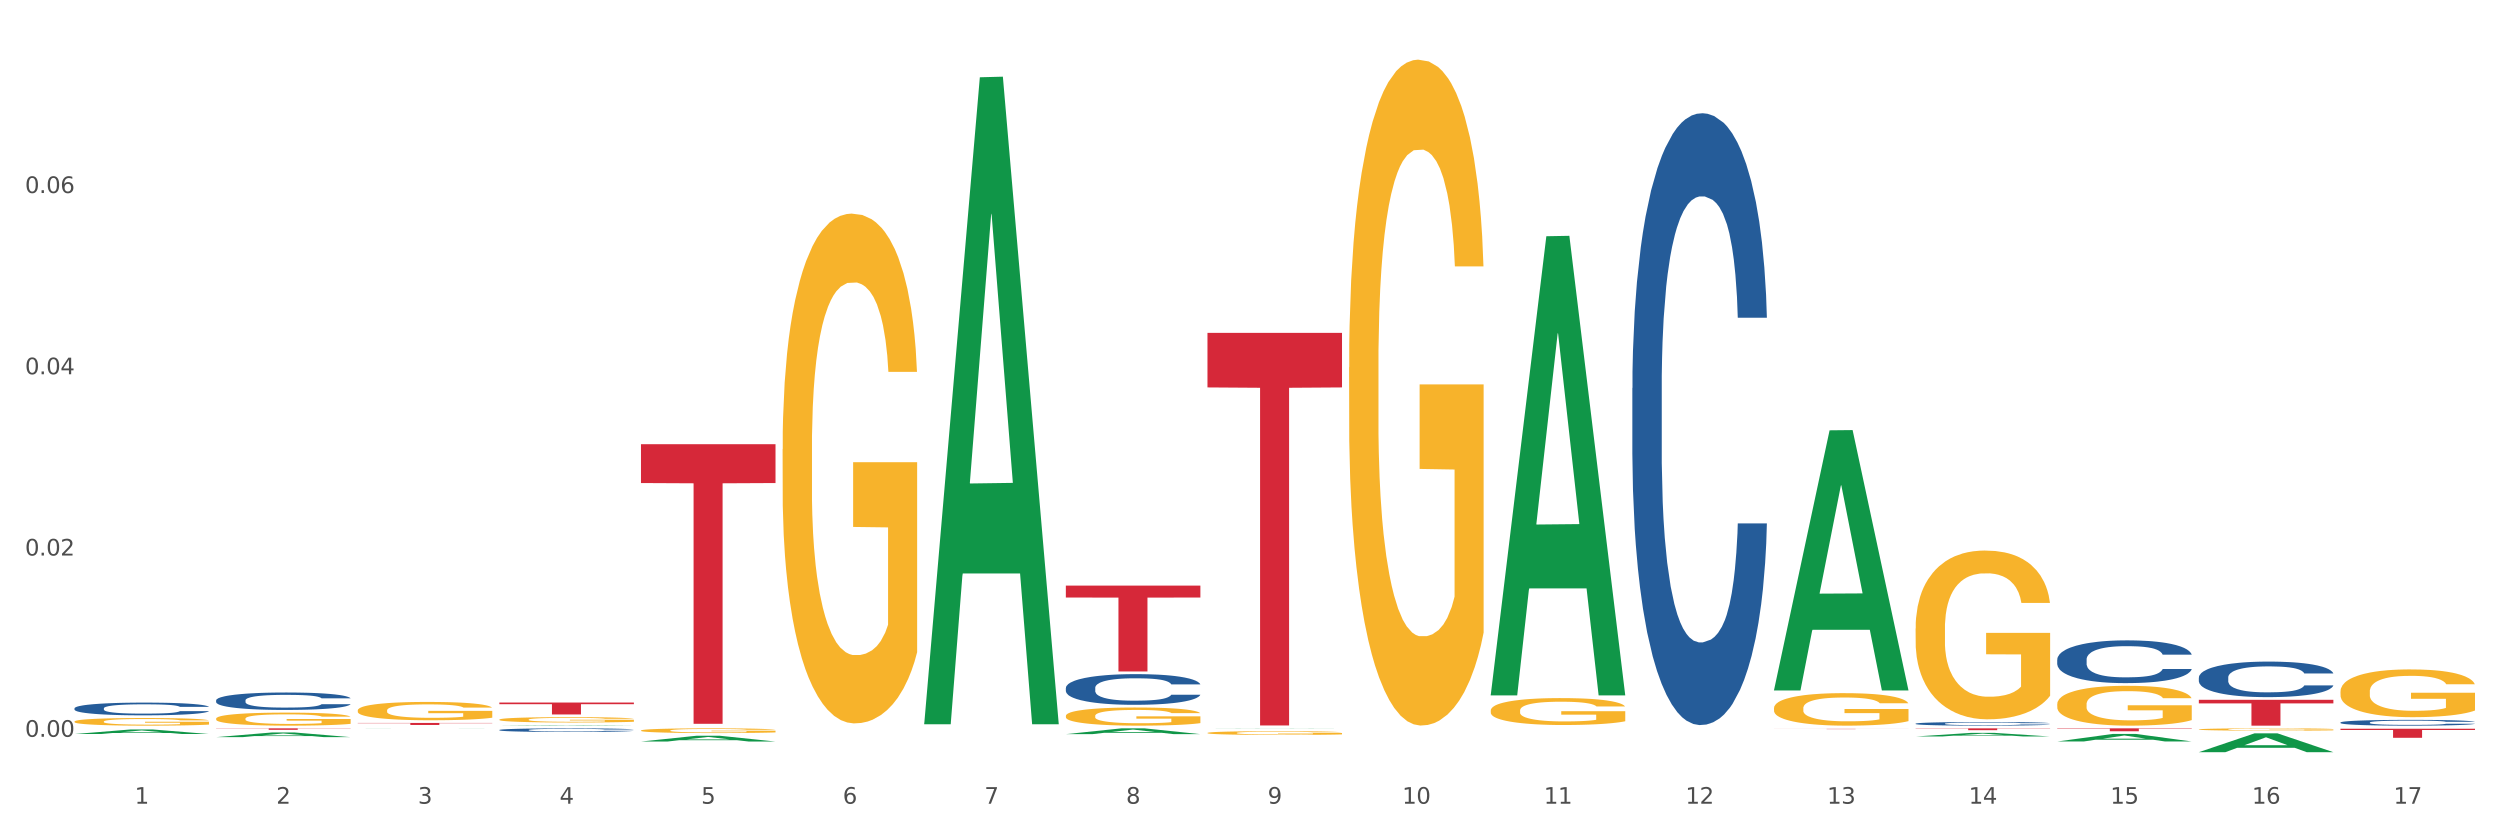 <?xml version="1.0" encoding="utf-8" standalone="no"?>
<!DOCTYPE svg PUBLIC "-//W3C//DTD SVG 1.1//EN"
  "http://www.w3.org/Graphics/SVG/1.1/DTD/svg11.dtd">
<svg xmlns:xlink="http://www.w3.org/1999/xlink" width="1080pt" height="360pt" viewBox="0 0 1080 360" xmlns="http://www.w3.org/2000/svg" version="1.1">
 <rect x="0" y="0" width="1080" height="360" fill="#333333" stroke="none"/>
 <defs>
  <style type="text/css">*{stroke-linejoin: round; stroke-linecap: butt}</style>
 </defs>
 <g id="figure_1">
  <g id="patch_1">
   <path d="M 0 360 
L 1080 360 
L 1080 0 
L 0 0 
z
" style="fill: #ffffff; stroke: #ffffff; stroke-linejoin: miter"/>
  </g>
  <g id="axes_1">
   <g id="matplotlib.axis_1">
    <g id="xtick_1">
     <g id="text_1">
      <!-- 1 -->
      <g style="fill: #4d4d4d" transform="translate(58.182 347.204) scale(0.096 -0.096)">
       <defs>
        <path id="DejaVuSans-31" d="M 794 531 
L 1825 531 
L 1825 4091 
L 703 3866 
L 703 4441 
L 1819 4666 
L 2450 4666 
L 2450 531 
L 3481 531 
L 3481 0 
L 794 0 
L 794 531 
z
" transform="scale(0.016)"/>
       </defs>
       <use xlink:href="#DejaVuSans-31"/>
      </g>
     </g>
    </g>
    <g id="xtick_2">
     <g id="text_2">
      <!-- 2 -->
      <g style="fill: #4d4d4d" transform="translate(119.364 347.204) scale(0.096 -0.096)">
       <defs>
        <path id="DejaVuSans-32" d="M 1228 531 
L 3431 531 
L 3431 0 
L 469 0 
L 469 531 
Q 828 903 1448 1529 
Q 2069 2156 2228 2338 
Q 2531 2678 2651 2914 
Q 2772 3150 2772 3378 
Q 2772 3750 2511 3984 
Q 2250 4219 1831 4219 
Q 1534 4219 1204 4116 
Q 875 4013 500 3803 
L 500 4441 
Q 881 4594 1212 4672 
Q 1544 4750 1819 4750 
Q 2544 4750 2975 4387 
Q 3406 4025 3406 3419 
Q 3406 3131 3298 2873 
Q 3191 2616 2906 2266 
Q 2828 2175 2409 1742 
Q 1991 1309 1228 531 
z
" transform="scale(0.016)"/>
       </defs>
       <use xlink:href="#DejaVuSans-32"/>
      </g>
     </g>
    </g>
    <g id="xtick_3">
     <g id="text_3">
      <!-- 3 -->
      <g style="fill: #4d4d4d" transform="translate(180.545 347.204) scale(0.096 -0.096)">
       <defs>
        <path id="DejaVuSans-33" d="M 2597 2516 
Q 3050 2419 3304 2112 
Q 3559 1806 3559 1356 
Q 3559 666 3084 287 
Q 2609 -91 1734 -91 
Q 1441 -91 1130 -33 
Q 819 25 488 141 
L 488 750 
Q 750 597 1062 519 
Q 1375 441 1716 441 
Q 2309 441 2620 675 
Q 2931 909 2931 1356 
Q 2931 1769 2642 2001 
Q 2353 2234 1838 2234 
L 1294 2234 
L 1294 2753 
L 1863 2753 
Q 2328 2753 2575 2939 
Q 2822 3125 2822 3475 
Q 2822 3834 2567 4026 
Q 2313 4219 1838 4219 
Q 1578 4219 1281 4162 
Q 984 4106 628 3988 
L 628 4550 
Q 988 4650 1302 4700 
Q 1616 4750 1894 4750 
Q 2613 4750 3031 4423 
Q 3450 4097 3450 3541 
Q 3450 3153 3228 2886 
Q 3006 2619 2597 2516 
z
" transform="scale(0.016)"/>
       </defs>
       <use xlink:href="#DejaVuSans-33"/>
      </g>
     </g>
    </g>
    <g id="xtick_4">
     <g id="text_4">
      <!-- 4 -->
      <g style="fill: #4d4d4d" transform="translate(241.726 347.204) scale(0.096 -0.096)">
       <defs>
        <path id="DejaVuSans-34" d="M 2419 4116 
L 825 1625 
L 2419 1625 
L 2419 4116 
z
M 2253 4666 
L 3047 4666 
L 3047 1625 
L 3713 1625 
L 3713 1100 
L 3047 1100 
L 3047 0 
L 2419 0 
L 2419 1100 
L 313 1100 
L 313 1709 
L 2253 4666 
z
" transform="scale(0.016)"/>
       </defs>
       <use xlink:href="#DejaVuSans-34"/>
      </g>
     </g>
    </g>
    <g id="xtick_5">
     <g id="text_5">
      <!-- 5 -->
      <g style="fill: #4d4d4d" transform="translate(302.908 347.204) scale(0.096 -0.096)">
       <defs>
        <path id="DejaVuSans-35" d="M 691 4666 
L 3169 4666 
L 3169 4134 
L 1269 4134 
L 1269 2991 
Q 1406 3038 1543 3061 
Q 1681 3084 1819 3084 
Q 2600 3084 3056 2656 
Q 3513 2228 3513 1497 
Q 3513 744 3044 326 
Q 2575 -91 1722 -91 
Q 1428 -91 1123 -41 
Q 819 9 494 109 
L 494 744 
Q 775 591 1075 516 
Q 1375 441 1709 441 
Q 2250 441 2565 725 
Q 2881 1009 2881 1497 
Q 2881 1984 2565 2268 
Q 2250 2553 1709 2553 
Q 1456 2553 1204 2497 
Q 953 2441 691 2322 
L 691 4666 
z
" transform="scale(0.016)"/>
       </defs>
       <use xlink:href="#DejaVuSans-35"/>
      </g>
     </g>
    </g>
    <g id="xtick_6">
     <g id="text_6">
      <!-- 6 -->
      <g style="fill: #4d4d4d" transform="translate(364.089 347.204) scale(0.096 -0.096)">
       <defs>
        <path id="DejaVuSans-36" d="M 2113 2584 
Q 1688 2584 1439 2293 
Q 1191 2003 1191 1497 
Q 1191 994 1439 701 
Q 1688 409 2113 409 
Q 2538 409 2786 701 
Q 3034 994 3034 1497 
Q 3034 2003 2786 2293 
Q 2538 2584 2113 2584 
z
M 3366 4563 
L 3366 3988 
Q 3128 4100 2886 4159 
Q 2644 4219 2406 4219 
Q 1781 4219 1451 3797 
Q 1122 3375 1075 2522 
Q 1259 2794 1537 2939 
Q 1816 3084 2150 3084 
Q 2853 3084 3261 2657 
Q 3669 2231 3669 1497 
Q 3669 778 3244 343 
Q 2819 -91 2113 -91 
Q 1303 -91 875 529 
Q 447 1150 447 2328 
Q 447 3434 972 4092 
Q 1497 4750 2381 4750 
Q 2619 4750 2861 4703 
Q 3103 4656 3366 4563 
z
" transform="scale(0.016)"/>
       </defs>
       <use xlink:href="#DejaVuSans-36"/>
      </g>
     </g>
    </g>
    <g id="xtick_7">
     <g id="text_7">
      <!-- 7 -->
      <g style="fill: #4d4d4d" transform="translate(425.271 347.204) scale(0.096 -0.096)">
       <defs>
        <path id="DejaVuSans-37" d="M 525 4666 
L 3525 4666 
L 3525 4397 
L 1831 0 
L 1172 0 
L 2766 4134 
L 525 4134 
L 525 4666 
z
" transform="scale(0.016)"/>
       </defs>
       <use xlink:href="#DejaVuSans-37"/>
      </g>
     </g>
    </g>
    <g id="xtick_8">
     <g id="text_8">
      <!-- 8 -->
      <g style="fill: #4d4d4d" transform="translate(486.452 347.204) scale(0.096 -0.096)">
       <defs>
        <path id="DejaVuSans-38" d="M 2034 2216 
Q 1584 2216 1326 1975 
Q 1069 1734 1069 1313 
Q 1069 891 1326 650 
Q 1584 409 2034 409 
Q 2484 409 2743 651 
Q 3003 894 3003 1313 
Q 3003 1734 2745 1975 
Q 2488 2216 2034 2216 
z
M 1403 2484 
Q 997 2584 770 2862 
Q 544 3141 544 3541 
Q 544 4100 942 4425 
Q 1341 4750 2034 4750 
Q 2731 4750 3128 4425 
Q 3525 4100 3525 3541 
Q 3525 3141 3298 2862 
Q 3072 2584 2669 2484 
Q 3125 2378 3379 2068 
Q 3634 1759 3634 1313 
Q 3634 634 3220 271 
Q 2806 -91 2034 -91 
Q 1263 -91 848 271 
Q 434 634 434 1313 
Q 434 1759 690 2068 
Q 947 2378 1403 2484 
z
M 1172 3481 
Q 1172 3119 1398 2916 
Q 1625 2713 2034 2713 
Q 2441 2713 2670 2916 
Q 2900 3119 2900 3481 
Q 2900 3844 2670 4047 
Q 2441 4250 2034 4250 
Q 1625 4250 1398 4047 
Q 1172 3844 1172 3481 
z
" transform="scale(0.016)"/>
       </defs>
       <use xlink:href="#DejaVuSans-38"/>
      </g>
     </g>
    </g>
    <g id="xtick_9">
     <g id="text_9">
      <!-- 9 -->
      <g style="fill: #4d4d4d" transform="translate(547.634 347.204) scale(0.096 -0.096)">
       <defs>
        <path id="DejaVuSans-39" d="M 703 97 
L 703 672 
Q 941 559 1184 500 
Q 1428 441 1663 441 
Q 2288 441 2617 861 
Q 2947 1281 2994 2138 
Q 2813 1869 2534 1725 
Q 2256 1581 1919 1581 
Q 1219 1581 811 2004 
Q 403 2428 403 3163 
Q 403 3881 828 4315 
Q 1253 4750 1959 4750 
Q 2769 4750 3195 4129 
Q 3622 3509 3622 2328 
Q 3622 1225 3098 567 
Q 2575 -91 1691 -91 
Q 1453 -91 1209 -44 
Q 966 3 703 97 
z
M 1959 2075 
Q 2384 2075 2632 2365 
Q 2881 2656 2881 3163 
Q 2881 3666 2632 3958 
Q 2384 4250 1959 4250 
Q 1534 4250 1286 3958 
Q 1038 3666 1038 3163 
Q 1038 2656 1286 2365 
Q 1534 2075 1959 2075 
z
" transform="scale(0.016)"/>
       </defs>
       <use xlink:href="#DejaVuSans-39"/>
      </g>
     </g>
    </g>
    <g id="xtick_10">
     <g id="text_10">
      <!-- 10 -->
      <g style="fill: #4d4d4d" transform="translate(605.761 347.204) scale(0.096 -0.096)">
       <defs>
        <path id="DejaVuSans-30" d="M 2034 4250 
Q 1547 4250 1301 3770 
Q 1056 3291 1056 2328 
Q 1056 1369 1301 889 
Q 1547 409 2034 409 
Q 2525 409 2770 889 
Q 3016 1369 3016 2328 
Q 3016 3291 2770 3770 
Q 2525 4250 2034 4250 
z
M 2034 4750 
Q 2819 4750 3233 4129 
Q 3647 3509 3647 2328 
Q 3647 1150 3233 529 
Q 2819 -91 2034 -91 
Q 1250 -91 836 529 
Q 422 1150 422 2328 
Q 422 3509 836 4129 
Q 1250 4750 2034 4750 
z
" transform="scale(0.016)"/>
       </defs>
       <use xlink:href="#DejaVuSans-31"/>
       <use xlink:href="#DejaVuSans-30" transform="translate(63.623 0)"/>
      </g>
     </g>
    </g>
    <g id="xtick_11">
     <g id="text_11">
      <!-- 11 -->
      <g style="fill: #4d4d4d" transform="translate(666.942 347.204) scale(0.096 -0.096)">
       <use xlink:href="#DejaVuSans-31"/>
       <use xlink:href="#DejaVuSans-31" transform="translate(63.623 0)"/>
      </g>
     </g>
    </g>
    <g id="xtick_12">
     <g id="text_12">
      <!-- 12 -->
      <g style="fill: #4d4d4d" transform="translate(728.124 347.204) scale(0.096 -0.096)">
       <use xlink:href="#DejaVuSans-31"/>
       <use xlink:href="#DejaVuSans-32" transform="translate(63.623 0)"/>
      </g>
     </g>
    </g>
    <g id="xtick_13">
     <g id="text_13">
      <!-- 13 -->
      <g style="fill: #4d4d4d" transform="translate(789.305 347.204) scale(0.096 -0.096)">
       <use xlink:href="#DejaVuSans-31"/>
       <use xlink:href="#DejaVuSans-33" transform="translate(63.623 0)"/>
      </g>
     </g>
    </g>
    <g id="xtick_14">
     <g id="text_14">
      <!-- 14 -->
      <g style="fill: #4d4d4d" transform="translate(850.487 347.204) scale(0.096 -0.096)">
       <use xlink:href="#DejaVuSans-31"/>
       <use xlink:href="#DejaVuSans-34" transform="translate(63.623 0)"/>
      </g>
     </g>
    </g>
    <g id="xtick_15">
     <g id="text_15">
      <!-- 15 -->
      <g style="fill: #4d4d4d" transform="translate(911.668 347.204) scale(0.096 -0.096)">
       <use xlink:href="#DejaVuSans-31"/>
       <use xlink:href="#DejaVuSans-35" transform="translate(63.623 0)"/>
      </g>
     </g>
    </g>
    <g id="xtick_16">
     <g id="text_16">
      <!-- 16 -->
      <g style="fill: #4d4d4d" transform="translate(972.849 347.204) scale(0.096 -0.096)">
       <use xlink:href="#DejaVuSans-31"/>
       <use xlink:href="#DejaVuSans-36" transform="translate(63.623 0)"/>
      </g>
     </g>
    </g>
    <g id="xtick_17">
     <g id="text_17">
      <!-- 17 -->
      <g style="fill: #4d4d4d" transform="translate(1034.031 347.204) scale(0.096 -0.096)">
       <use xlink:href="#DejaVuSans-31"/>
       <use xlink:href="#DejaVuSans-37" transform="translate(63.623 0)"/>
      </g>
     </g>
    </g>
    <g id="xtick_18"/>
    <g id="xtick_19"/>
    <g id="xtick_20"/>
    <g id="xtick_21"/>
    <g id="xtick_22"/>
    <g id="xtick_23"/>
    <g id="xtick_24"/>
    <g id="xtick_25"/>
    <g id="xtick_26"/>
    <g id="xtick_27"/>
    <g id="xtick_28"/>
    <g id="xtick_29"/>
    <g id="xtick_30"/>
    <g id="xtick_31"/>
    <g id="xtick_32"/>
    <g id="xtick_33"/>
   </g>
   <g id="matplotlib.axis_2">
    <g id="ytick_1">
     <g id="text_18">
      <!-- 0.00 -->
      <g style="fill: #4d4d4d" transform="translate(10.8 318.289) scale(0.096 -0.096)">
       <defs>
        <path id="DejaVuSans-2e" d="M 684 794 
L 1344 794 
L 1344 0 
L 684 0 
L 684 794 
z
" transform="scale(0.016)"/>
       </defs>
       <use xlink:href="#DejaVuSans-30"/>
       <use xlink:href="#DejaVuSans-2e" transform="translate(63.623 0)"/>
       <use xlink:href="#DejaVuSans-30" transform="translate(95.41 0)"/>
       <use xlink:href="#DejaVuSans-30" transform="translate(159.033 0)"/>
      </g>
     </g>
    </g>
    <g id="ytick_2">
     <g id="text_19">
      <!-- 0.02 -->
      <g style="fill: #4d4d4d" transform="translate(10.8 239.987) scale(0.096 -0.096)">
       <use xlink:href="#DejaVuSans-30"/>
       <use xlink:href="#DejaVuSans-2e" transform="translate(63.623 0)"/>
       <use xlink:href="#DejaVuSans-30" transform="translate(95.41 0)"/>
       <use xlink:href="#DejaVuSans-32" transform="translate(159.033 0)"/>
      </g>
     </g>
    </g>
    <g id="ytick_3">
     <g id="text_20">
      <!-- 0.04 -->
      <g style="fill: #4d4d4d" transform="translate(10.8 161.685) scale(0.096 -0.096)">
       <use xlink:href="#DejaVuSans-30"/>
       <use xlink:href="#DejaVuSans-2e" transform="translate(63.623 0)"/>
       <use xlink:href="#DejaVuSans-30" transform="translate(95.41 0)"/>
       <use xlink:href="#DejaVuSans-34" transform="translate(159.033 0)"/>
      </g>
     </g>
    </g>
    <g id="ytick_4">
     <g id="text_21">
      <!-- 0.06 -->
      <g style="fill: #4d4d4d" transform="translate(10.8 83.383) scale(0.096 -0.096)">
       <use xlink:href="#DejaVuSans-30"/>
       <use xlink:href="#DejaVuSans-2e" transform="translate(63.623 0)"/>
       <use xlink:href="#DejaVuSans-30" transform="translate(95.41 0)"/>
       <use xlink:href="#DejaVuSans-36" transform="translate(159.033 0)"/>
      </g>
     </g>
    </g>
    <g id="ytick_5"/>
    <g id="ytick_6"/>
    <g id="ytick_7"/>
    <g id="ytick_8"/>
   </g>
   <g id="PolyCollection_1">
    <path d="M 32.175 317.097 
L 32.235 317.096 
L 56.203 315.144 
L 66.15 315.142 
L 90.297 317.101 
L 78.793 317.101 
L 73.58 316.645 
L 48.833 316.645 
L 48.653 316.652 
L 43.62 317.101 
L 32.175 317.101 
L 32.175 317.097 
L 51.949 316.373 
L 70.464 316.371 
L 61.296 315.56 
L 61.176 315.556 
L 61.056 315.562 
L 51.889 316.371 
L 51.949 316.373 
L 32.175 317.097 
z
" clip-path="url(#p28dc3f418d)" style="fill: #109648"/>
    <path d="M 460.445 297.18 
L 460.514 297.168 
L 460.514 296.829 
L 460.72 296.369 
L 461.475 295.521 
L 462.437 294.879 
L 464.086 294.129 
L 464.979 293.814 
L 466.147 293.463 
L 468.552 292.893 
L 471.3 292.409 
L 473.224 292.143 
L 474.666 291.973 
L 477.895 291.67 
L 479.75 291.537 
L 481.674 291.428 
L 483.323 291.356 
L 486.071 291.271 
L 488.269 291.235 
L 490.811 291.222 
L 492.941 291.235 
L 495.758 291.283 
L 499.88 291.428 
L 501.46 291.513 
L 503.59 291.658 
L 505.789 291.852 
L 507.575 292.046 
L 509.636 292.324 
L 511.766 292.688 
L 513.827 293.148 
L 515.27 293.572 
L 516.437 294.02 
L 517.468 294.565 
L 518.224 295.158 
L 518.567 295.654 
L 505.995 295.654 
L 505.651 295.206 
L 504.964 294.722 
L 504.277 294.395 
L 503.521 294.129 
L 502.353 293.826 
L 501.323 293.632 
L 499.605 293.402 
L 498.025 293.257 
L 496.72 293.172 
L 495.14 293.099 
L 491.773 293.027 
L 489.369 293.027 
L 487.857 293.051 
L 486.002 293.111 
L 484.422 293.196 
L 482.567 293.342 
L 481.124 293.499 
L 479.682 293.705 
L 478.857 293.85 
L 477.621 294.117 
L 476.796 294.334 
L 475.697 294.71 
L 475.079 294.976 
L 473.979 295.666 
L 473.498 296.175 
L 473.292 296.526 
L 473.155 296.914 
L 473.155 298.803 
L 473.567 299.65 
L 473.911 300.014 
L 474.46 300.425 
L 475.491 300.958 
L 477.002 301.479 
L 478.582 301.854 
L 479.888 302.084 
L 481.124 302.254 
L 482.361 302.387 
L 483.872 302.508 
L 485.109 302.581 
L 486.964 302.653 
L 489.163 302.69 
L 490.88 302.69 
L 494.384 302.629 
L 495.964 302.569 
L 497.476 302.484 
L 499.124 302.351 
L 500.43 302.205 
L 501.186 302.096 
L 502.422 301.866 
L 503.384 301.624 
L 504.208 301.346 
L 504.758 301.104 
L 505.376 300.74 
L 505.857 300.329 
L 505.995 300.111 
L 518.567 300.111 
L 518.292 300.546 
L 517.812 300.97 
L 516.85 301.539 
L 516.094 301.866 
L 514.926 302.266 
L 513.689 302.605 
L 511.972 302.98 
L 510.392 303.259 
L 508.743 303.501 
L 506.957 303.719 
L 503.728 304.022 
L 502.56 304.107 
L 500.086 304.252 
L 498.163 304.337 
L 495.346 304.421 
L 492.46 304.47 
L 489.437 304.482 
L 486.758 304.458 
L 483.804 304.385 
L 481.949 304.312 
L 479.888 304.203 
L 477.483 304.034 
L 475.216 303.828 
L 473.086 303.586 
L 471.094 303.307 
L 469.239 302.993 
L 466.834 302.472 
L 465.048 301.963 
L 463.743 301.491 
L 462.849 301.091 
L 461.956 300.583 
L 461.475 300.232 
L 460.72 299.384 
L 460.445 298.597 
L 460.445 297.18 
z
" clip-path="url(#p28dc3f418d)" style="fill: #255c99"/>
    <path d="M 215.719 315.347 
L 215.788 315.345 
L 215.788 315.305 
L 215.994 315.251 
L 216.75 315.15 
L 217.712 315.075 
L 219.36 314.986 
L 220.254 314.948 
L 221.422 314.907 
L 223.826 314.84 
L 226.574 314.782 
L 228.498 314.751 
L 229.941 314.731 
L 233.17 314.695 
L 235.025 314.679 
L 236.948 314.666 
L 238.597 314.658 
L 241.345 314.648 
L 243.544 314.643 
L 246.086 314.642 
L 248.216 314.643 
L 251.032 314.649 
L 255.155 314.666 
L 256.735 314.676 
L 258.864 314.693 
L 261.063 314.716 
L 262.849 314.739 
L 264.91 314.772 
L 267.04 314.815 
L 269.101 314.87 
L 270.544 314.92 
L 271.712 314.973 
L 272.742 315.037 
L 273.498 315.107 
L 273.842 315.166 
L 261.269 315.166 
L 260.926 315.113 
L 260.238 315.056 
L 259.551 315.017 
L 258.796 314.986 
L 257.628 314.95 
L 256.597 314.927 
L 254.88 314.9 
L 253.3 314.883 
L 251.994 314.873 
L 250.414 314.864 
L 247.048 314.855 
L 244.643 314.855 
L 243.132 314.858 
L 241.277 314.865 
L 239.696 314.875 
L 237.841 314.893 
L 236.399 314.911 
L 234.956 314.936 
L 234.132 314.953 
L 232.895 314.984 
L 232.07 315.01 
L 230.971 315.054 
L 230.353 315.086 
L 229.254 315.168 
L 228.773 315.228 
L 228.567 315.269 
L 228.429 315.315 
L 228.429 315.539 
L 228.841 315.639 
L 229.185 315.682 
L 229.735 315.731 
L 230.765 315.794 
L 232.277 315.855 
L 233.857 315.9 
L 235.162 315.927 
L 236.399 315.947 
L 237.635 315.963 
L 239.147 315.977 
L 240.383 315.986 
L 242.238 315.994 
L 244.437 315.999 
L 246.154 315.999 
L 249.658 315.991 
L 251.238 315.984 
L 252.75 315.974 
L 254.399 315.958 
L 255.704 315.941 
L 256.46 315.928 
L 257.696 315.901 
L 258.658 315.872 
L 259.483 315.84 
L 260.032 315.811 
L 260.651 315.768 
L 261.132 315.719 
L 261.269 315.693 
L 273.842 315.693 
L 273.567 315.745 
L 273.086 315.795 
L 272.124 315.862 
L 271.368 315.901 
L 270.2 315.948 
L 268.964 315.988 
L 267.246 316.033 
L 265.666 316.066 
L 264.017 316.095 
L 262.231 316.12 
L 259.002 316.156 
L 257.834 316.166 
L 255.361 316.183 
L 253.437 316.193 
L 250.62 316.203 
L 247.735 316.209 
L 244.712 316.211 
L 242.032 316.208 
L 239.078 316.199 
L 237.223 316.19 
L 235.162 316.178 
L 232.757 316.158 
L 230.49 316.133 
L 228.361 316.105 
L 226.368 316.072 
L 224.513 316.034 
L 222.109 315.973 
L 220.322 315.913 
L 219.017 315.857 
L 218.124 315.809 
L 217.231 315.749 
L 216.75 315.708 
L 215.994 315.607 
L 215.719 315.514 
L 215.719 315.347 
z
" clip-path="url(#p28dc3f418d)" style="fill: #255c99"/>
    <path d="M 93.356 302.545 
L 93.425 302.538 
L 93.425 302.346 
L 93.631 302.084 
L 94.387 301.602 
L 95.349 301.238 
L 96.998 300.811 
L 97.891 300.632 
L 99.059 300.432 
L 101.463 300.109 
L 104.211 299.834 
L 106.135 299.682 
L 107.578 299.586 
L 110.807 299.414 
L 112.662 299.338 
L 114.585 299.276 
L 116.234 299.235 
L 118.982 299.187 
L 121.181 299.166 
L 123.723 299.159 
L 125.853 299.166 
L 128.67 299.194 
L 132.792 299.276 
L 134.372 299.324 
L 136.502 299.407 
L 138.7 299.517 
L 140.486 299.627 
L 142.547 299.786 
L 144.677 299.992 
L 146.738 300.253 
L 148.181 300.494 
L 149.349 300.749 
L 150.38 301.059 
L 151.135 301.396 
L 151.479 301.678 
L 138.906 301.678 
L 138.563 301.423 
L 137.876 301.148 
L 137.189 300.962 
L 136.433 300.811 
L 135.265 300.639 
L 134.234 300.529 
L 132.517 300.398 
L 130.937 300.315 
L 129.631 300.267 
L 128.051 300.226 
L 124.685 300.185 
L 122.28 300.185 
L 120.769 300.198 
L 118.914 300.233 
L 117.334 300.281 
L 115.479 300.364 
L 114.036 300.453 
L 112.593 300.57 
L 111.769 300.653 
L 110.532 300.804 
L 109.708 300.928 
L 108.608 301.141 
L 107.99 301.293 
L 106.891 301.685 
L 106.41 301.974 
L 106.204 302.174 
L 106.066 302.394 
L 106.066 303.467 
L 106.479 303.949 
L 106.822 304.155 
L 107.372 304.389 
L 108.402 304.692 
L 109.914 304.988 
L 111.494 305.202 
L 112.799 305.332 
L 114.036 305.429 
L 115.273 305.504 
L 116.784 305.573 
L 118.021 305.614 
L 119.876 305.656 
L 122.074 305.676 
L 123.792 305.676 
L 127.295 305.642 
L 128.876 305.608 
L 130.387 305.559 
L 132.036 305.484 
L 133.341 305.401 
L 134.097 305.339 
L 135.334 305.208 
L 136.296 305.071 
L 137.12 304.912 
L 137.67 304.775 
L 138.288 304.568 
L 138.769 304.334 
L 138.906 304.211 
L 151.479 304.211 
L 151.204 304.458 
L 150.723 304.699 
L 149.761 305.023 
L 149.005 305.208 
L 147.838 305.435 
L 146.601 305.628 
L 144.883 305.842 
L 143.303 306 
L 141.654 306.137 
L 139.868 306.261 
L 136.639 306.433 
L 135.471 306.482 
L 132.998 306.564 
L 131.074 306.612 
L 128.257 306.66 
L 125.372 306.688 
L 122.349 306.695 
L 119.669 306.681 
L 116.715 306.64 
L 114.86 306.599 
L 112.799 306.537 
L 110.395 306.44 
L 108.127 306.323 
L 105.998 306.186 
L 104.005 306.027 
L 102.15 305.848 
L 99.746 305.552 
L 97.959 305.263 
L 96.654 304.995 
L 95.761 304.768 
L 94.868 304.479 
L 94.387 304.279 
L 93.631 303.798 
L 93.356 303.35 
L 93.356 302.545 
z
" clip-path="url(#p28dc3f418d)" style="fill: #255c99"/>
    <path d="M 32.175 305.996 
L 32.244 305.991 
L 32.244 305.85 
L 32.45 305.659 
L 33.206 305.307 
L 34.167 305.041 
L 35.816 304.729 
L 36.709 304.599 
L 37.877 304.453 
L 40.282 304.217 
L 43.03 304.016 
L 44.954 303.905 
L 46.396 303.835 
L 49.625 303.709 
L 51.48 303.654 
L 53.404 303.609 
L 55.053 303.579 
L 57.801 303.544 
L 60 303.529 
L 62.542 303.523 
L 64.671 303.529 
L 67.488 303.549 
L 71.61 303.609 
L 73.19 303.644 
L 75.32 303.704 
L 77.519 303.785 
L 79.305 303.865 
L 81.366 303.981 
L 83.496 304.131 
L 85.557 304.322 
L 87 304.498 
L 88.168 304.684 
L 89.198 304.91 
L 89.954 305.156 
L 90.297 305.362 
L 77.725 305.362 
L 77.381 305.177 
L 76.694 304.976 
L 76.007 304.84 
L 75.251 304.729 
L 74.084 304.604 
L 73.053 304.523 
L 71.335 304.428 
L 69.755 304.368 
L 68.45 304.332 
L 66.87 304.302 
L 63.503 304.272 
L 61.099 304.272 
L 59.587 304.282 
L 57.732 304.307 
L 56.152 304.342 
L 54.297 304.403 
L 52.854 304.468 
L 51.412 304.554 
L 50.587 304.614 
L 49.351 304.724 
L 48.526 304.815 
L 47.427 304.971 
L 46.809 305.081 
L 45.709 305.367 
L 45.228 305.579 
L 45.022 305.724 
L 44.885 305.885 
L 44.885 306.669 
L 45.297 307.021 
L 45.641 307.171 
L 46.19 307.342 
L 47.221 307.563 
L 48.732 307.779 
L 50.312 307.935 
L 51.618 308.03 
L 52.854 308.101 
L 54.091 308.156 
L 55.603 308.206 
L 56.839 308.236 
L 58.694 308.267 
L 60.893 308.282 
L 62.61 308.282 
L 66.114 308.257 
L 67.694 308.231 
L 69.206 308.196 
L 70.855 308.141 
L 72.16 308.081 
L 72.916 308.036 
L 74.152 307.94 
L 75.114 307.84 
L 75.939 307.724 
L 76.488 307.624 
L 77.106 307.473 
L 77.587 307.302 
L 77.725 307.211 
L 90.297 307.211 
L 90.023 307.392 
L 89.542 307.568 
L 88.58 307.804 
L 87.824 307.94 
L 86.656 308.106 
L 85.419 308.247 
L 83.702 308.402 
L 82.122 308.518 
L 80.473 308.618 
L 78.687 308.709 
L 75.458 308.834 
L 74.29 308.87 
L 71.816 308.93 
L 69.893 308.965 
L 67.076 309 
L 64.19 309.02 
L 61.167 309.025 
L 58.488 309.015 
L 55.534 308.985 
L 53.679 308.955 
L 51.618 308.91 
L 49.213 308.839 
L 46.946 308.754 
L 44.816 308.654 
L 42.824 308.538 
L 40.969 308.407 
L 38.564 308.191 
L 36.778 307.98 
L 35.473 307.784 
L 34.58 307.618 
L 33.686 307.407 
L 33.206 307.262 
L 32.45 306.91 
L 32.175 306.583 
L 32.175 305.996 
z
" clip-path="url(#p28dc3f418d)" style="fill: #255c99"/>
    <path d="M 93.356 310.455 
L 93.425 310.45 
L 93.425 310.264 
L 93.562 310.105 
L 94.248 309.719 
L 95.278 309.4 
L 96.033 309.23 
L 96.787 309.091 
L 97.68 308.952 
L 98.778 308.808 
L 100.768 308.597 
L 102.003 308.489 
L 103.512 308.375 
L 106.257 308.211 
L 108.247 308.118 
L 110.306 308.041 
L 113.668 307.948 
L 115.864 307.907 
L 118.197 307.876 
L 121.011 307.856 
L 123.138 307.85 
L 127.804 307.866 
L 131.784 307.912 
L 133.706 307.948 
L 136.176 308.01 
L 137.48 308.051 
L 139.607 308.133 
L 141.803 308.242 
L 143.313 308.334 
L 145.577 308.509 
L 147.293 308.684 
L 148.871 308.9 
L 149.695 309.05 
L 150.312 309.189 
L 150.861 309.348 
L 151.41 309.6 
L 139.058 309.6 
L 138.578 309.42 
L 137.823 309.25 
L 136.725 309.086 
L 135.764 308.983 
L 134.118 308.854 
L 132.608 308.772 
L 131.03 308.71 
L 129.108 308.658 
L 127.599 308.633 
L 125.471 308.612 
L 121.285 308.617 
L 118.472 308.658 
L 116.55 308.71 
L 115.315 308.756 
L 114.217 308.808 
L 112.982 308.88 
L 111.541 308.988 
L 110.512 309.086 
L 109.482 309.209 
L 108.659 309.333 
L 107.904 309.477 
L 107.287 309.631 
L 106.806 309.791 
L 106.394 309.986 
L 106.051 310.311 
L 106.051 311.016 
L 106.189 311.175 
L 106.532 311.386 
L 106.943 311.546 
L 107.63 311.736 
L 108.247 311.865 
L 109.414 312.05 
L 110.718 312.205 
L 111.747 312.303 
L 112.776 312.385 
L 114.56 312.498 
L 116.55 312.591 
L 118.266 312.647 
L 120.599 312.699 
L 122.177 312.719 
L 123.55 312.73 
L 126.912 312.73 
L 129.314 312.714 
L 131.99 312.678 
L 134.049 312.632 
L 135.764 312.575 
L 137.686 312.483 
L 138.921 312.395 
L 138.921 311.319 
L 123.824 311.314 
L 123.824 310.599 
L 151.479 310.599 
L 151.479 312.699 
L 150.312 312.807 
L 149.008 312.905 
L 147.636 312.992 
L 145.577 313.1 
L 143.107 313.203 
L 140.911 313.275 
L 138.578 313.337 
L 135.833 313.394 
L 132.265 313.445 
L 130.069 313.466 
L 127.324 313.481 
L 124.099 313.486 
L 121.285 313.476 
L 118.54 313.45 
L 115.658 313.404 
L 112.845 313.337 
L 110.718 313.27 
L 108.59 313.188 
L 106.326 313.08 
L 104.542 312.977 
L 103.169 312.884 
L 101.66 312.766 
L 100.013 312.611 
L 98.778 312.472 
L 97.68 312.328 
L 96.513 312.143 
L 95.69 311.983 
L 94.866 311.783 
L 94.386 311.633 
L 93.837 311.402 
L 93.425 311.078 
L 93.356 310.455 
z
" clip-path="url(#p28dc3f418d)" style="fill: #f7b32b"/>
    <path d="M 93.356 314.642 
L 151.479 314.642 
L 151.479 314.73 
L 128.615 314.731 
L 128.615 315.279 
L 116.082 315.279 
L 116.082 314.731 
L 93.356 314.73 
L 93.356 314.642 
L 93.356 314.642 
z
" clip-path="url(#p28dc3f418d)" style="fill: #d62839"/>
    <path d="M 705.171 167.679 
L 705.239 167.438 
L 705.239 160.679 
L 705.445 151.506 
L 706.201 134.608 
L 707.163 121.815 
L 708.812 106.848 
L 709.705 100.572 
L 710.873 93.572 
L 713.277 82.226 
L 716.026 72.57 
L 717.949 67.26 
L 719.392 63.88 
L 722.621 57.846 
L 724.476 55.19 
L 726.4 53.018 
L 728.049 51.569 
L 730.797 49.88 
L 732.995 49.155 
L 735.537 48.914 
L 737.667 49.155 
L 740.484 50.121 
L 744.606 53.018 
L 746.186 54.707 
L 748.316 57.604 
L 750.514 61.466 
L 752.301 65.329 
L 754.362 70.881 
L 756.491 78.123 
L 758.552 87.295 
L 759.995 95.744 
L 761.163 104.676 
L 762.194 115.538 
L 762.949 127.367 
L 763.293 137.264 
L 750.72 137.264 
L 750.377 128.332 
L 749.69 118.676 
L 749.003 112.159 
L 748.247 106.848 
L 747.079 100.813 
L 746.049 96.951 
L 744.331 92.365 
L 742.751 89.468 
L 741.446 87.778 
L 739.865 86.33 
L 736.499 84.881 
L 734.094 84.881 
L 732.583 85.364 
L 730.728 86.571 
L 729.148 88.261 
L 727.293 91.158 
L 725.85 94.296 
L 724.407 98.399 
L 723.583 101.296 
L 722.346 106.607 
L 721.522 110.952 
L 720.423 118.435 
L 719.804 123.746 
L 718.705 137.505 
L 718.224 147.644 
L 718.018 154.644 
L 717.881 162.369 
L 717.881 200.026 
L 718.293 216.923 
L 718.636 224.165 
L 719.186 232.372 
L 720.216 242.994 
L 721.728 253.374 
L 723.308 260.857 
L 724.613 265.443 
L 725.85 268.823 
L 727.087 271.478 
L 728.598 273.892 
L 729.835 275.34 
L 731.69 276.789 
L 733.888 277.513 
L 735.606 277.513 
L 739.11 276.306 
L 740.69 275.099 
L 742.201 273.409 
L 743.85 270.754 
L 745.155 267.857 
L 745.911 265.685 
L 747.148 261.098 
L 748.11 256.27 
L 748.934 250.718 
L 749.484 245.89 
L 750.102 238.649 
L 750.583 230.441 
L 750.72 226.096 
L 763.293 226.096 
L 763.018 234.786 
L 762.537 243.235 
L 761.575 254.581 
L 760.82 261.098 
L 759.652 269.064 
L 758.415 275.823 
L 756.697 283.306 
L 755.117 288.858 
L 753.468 293.686 
L 751.682 298.031 
L 748.453 304.066 
L 747.285 305.756 
L 744.812 308.653 
L 742.888 310.342 
L 740.071 312.032 
L 737.186 312.998 
L 734.163 313.239 
L 731.484 312.756 
L 728.529 311.308 
L 726.674 309.86 
L 724.613 307.687 
L 722.209 304.308 
L 719.942 300.204 
L 717.812 295.376 
L 715.819 289.824 
L 713.965 283.548 
L 711.56 273.168 
L 709.774 263.029 
L 708.468 253.615 
L 707.575 245.649 
L 706.682 235.511 
L 706.201 228.51 
L 705.445 211.613 
L 705.171 195.922 
L 705.171 167.679 
z
" clip-path="url(#p28dc3f418d)" style="fill: #255c99"/>
    <path d="M 154.538 312.31 
L 212.66 312.31 
L 212.66 312.432 
L 189.797 312.433 
L 189.797 313.188 
L 177.263 313.188 
L 177.263 312.433 
L 154.538 312.432 
L 154.538 312.311 
L 154.538 312.31 
z
" clip-path="url(#p28dc3f418d)" style="fill: #d62839"/>
    <path d="M 276.901 191.886 
L 335.023 191.886 
L 335.023 208.673 
L 312.16 208.787 
L 312.16 312.686 
L 299.626 312.686 
L 299.626 208.787 
L 276.901 208.673 
L 276.901 191.999 
L 276.901 191.886 
z
" clip-path="url(#p28dc3f418d)" style="fill: #d62839"/>
    <path d="M 460.445 252.977 
L 518.567 252.977 
L 518.567 258.131 
L 495.704 258.166 
L 495.704 290.067 
L 483.17 290.067 
L 483.17 258.166 
L 460.445 258.131 
L 460.445 253.012 
L 460.445 252.977 
z
" clip-path="url(#p28dc3f418d)" style="fill: #d62839"/>
    <path d="M 521.626 143.796 
L 579.749 143.796 
L 579.749 167.366 
L 556.885 167.525 
L 556.885 313.404 
L 544.352 313.404 
L 544.352 167.525 
L 521.626 167.366 
L 521.626 143.955 
L 521.626 143.796 
z
" clip-path="url(#p28dc3f418d)" style="fill: #d62839"/>
    <path d="M 766.352 314.865 
L 824.474 314.865 
L 824.474 314.883 
L 801.611 314.883 
L 801.611 314.99 
L 789.078 314.99 
L 789.078 314.883 
L 766.352 314.883 
L 766.352 314.865 
L 766.352 314.865 
z
" clip-path="url(#p28dc3f418d)" style="fill: #d62839"/>
    <path d="M 827.533 314.642 
L 885.656 314.642 
L 885.656 314.752 
L 862.792 314.753 
L 862.792 315.437 
L 850.259 315.437 
L 850.259 314.753 
L 827.533 314.752 
L 827.533 314.643 
L 827.533 314.642 
z
" clip-path="url(#p28dc3f418d)" style="fill: #d62839"/>
    <path d="M 888.715 314.642 
L 946.837 314.642 
L 946.837 314.817 
L 923.974 314.818 
L 923.974 315.899 
L 911.44 315.899 
L 911.44 314.818 
L 888.715 314.817 
L 888.715 314.643 
L 888.715 314.642 
z
" clip-path="url(#p28dc3f418d)" style="fill: #d62839"/>
    <path d="M 215.719 303.508 
L 273.842 303.508 
L 273.842 304.223 
L 250.978 304.227 
L 250.978 308.65 
L 238.445 308.65 
L 238.445 304.227 
L 215.719 304.223 
L 215.719 303.513 
L 215.719 303.508 
z
" clip-path="url(#p28dc3f418d)" style="fill: #d62839"/>
    <path d="M 949.896 302.318 
L 1008.019 302.318 
L 1008.019 303.87 
L 985.155 303.881 
L 985.155 313.486 
L 972.622 313.486 
L 972.622 303.881 
L 949.896 303.87 
L 949.896 302.329 
L 949.896 302.318 
z
" clip-path="url(#p28dc3f418d)" style="fill: #d62839"/>
    <path d="M 827.533 312.616 
L 827.602 312.614 
L 827.602 312.574 
L 827.808 312.519 
L 828.564 312.418 
L 829.526 312.341 
L 831.175 312.252 
L 832.068 312.214 
L 833.236 312.172 
L 835.64 312.104 
L 838.388 312.047 
L 840.312 312.015 
L 841.755 311.995 
L 844.984 311.959 
L 846.839 311.943 
L 848.762 311.93 
L 850.411 311.921 
L 853.159 311.911 
L 855.358 311.907 
L 857.9 311.905 
L 860.03 311.907 
L 862.847 311.912 
L 866.969 311.93 
L 868.549 311.94 
L 870.679 311.957 
L 872.877 311.98 
L 874.663 312.003 
L 876.724 312.037 
L 878.854 312.08 
L 880.915 312.135 
L 882.358 312.185 
L 883.526 312.239 
L 884.557 312.304 
L 885.312 312.374 
L 885.656 312.434 
L 873.083 312.434 
L 872.74 312.38 
L 872.053 312.322 
L 871.366 312.283 
L 870.61 312.252 
L 869.442 312.216 
L 868.411 312.192 
L 866.694 312.165 
L 865.114 312.148 
L 863.808 312.138 
L 862.228 312.129 
L 858.862 312.12 
L 856.457 312.12 
L 854.946 312.123 
L 853.091 312.13 
L 851.511 312.14 
L 849.656 312.158 
L 848.213 312.177 
L 846.77 312.201 
L 845.946 312.218 
L 844.709 312.25 
L 843.885 312.276 
L 842.785 312.321 
L 842.167 312.353 
L 841.068 312.435 
L 840.587 312.496 
L 840.381 312.538 
L 840.243 312.584 
L 840.243 312.809 
L 840.656 312.91 
L 840.999 312.954 
L 841.549 313.003 
L 842.579 313.066 
L 844.091 313.128 
L 845.671 313.173 
L 846.976 313.2 
L 848.213 313.221 
L 849.45 313.237 
L 850.961 313.251 
L 852.198 313.26 
L 854.053 313.268 
L 856.251 313.273 
L 857.969 313.273 
L 861.472 313.265 
L 863.053 313.258 
L 864.564 313.248 
L 866.213 313.232 
L 867.518 313.215 
L 868.274 313.202 
L 869.511 313.174 
L 870.472 313.146 
L 871.297 313.112 
L 871.847 313.083 
L 872.465 313.04 
L 872.946 312.991 
L 873.083 312.965 
L 885.656 312.965 
L 885.381 313.017 
L 884.9 313.068 
L 883.938 313.135 
L 883.182 313.174 
L 882.015 313.222 
L 880.778 313.263 
L 879.06 313.307 
L 877.48 313.341 
L 875.831 313.369 
L 874.045 313.395 
L 870.816 313.431 
L 869.648 313.442 
L 867.175 313.459 
L 865.251 313.469 
L 862.434 313.479 
L 859.549 313.485 
L 856.526 313.486 
L 853.846 313.483 
L 850.892 313.475 
L 849.037 313.466 
L 846.976 313.453 
L 844.572 313.433 
L 842.304 313.408 
L 840.175 313.38 
L 838.182 313.346 
L 836.327 313.309 
L 833.923 313.247 
L 832.136 313.186 
L 830.831 313.13 
L 829.938 313.082 
L 829.045 313.021 
L 828.564 312.979 
L 827.808 312.878 
L 827.533 312.785 
L 827.533 312.616 
z
" clip-path="url(#p28dc3f418d)" style="fill: #255c99"/>
    <path d="M 949.896 292.705 
L 949.965 292.691 
L 949.965 292.299 
L 950.171 291.766 
L 950.927 290.784 
L 951.889 290.041 
L 953.537 289.171 
L 954.431 288.807 
L 955.599 288.4 
L 958.003 287.741 
L 960.751 287.18 
L 962.675 286.871 
L 964.118 286.675 
L 967.347 286.324 
L 969.202 286.17 
L 971.125 286.044 
L 972.774 285.959 
L 975.522 285.861 
L 977.721 285.819 
L 980.263 285.805 
L 982.393 285.819 
L 985.209 285.875 
L 989.331 286.044 
L 990.912 286.142 
L 993.041 286.31 
L 995.24 286.534 
L 997.026 286.759 
L 999.087 287.081 
L 1001.217 287.502 
L 1003.278 288.035 
L 1004.721 288.526 
L 1005.889 289.045 
L 1006.919 289.676 
L 1007.675 290.363 
L 1008.019 290.938 
L 995.446 290.938 
L 995.103 290.419 
L 994.415 289.858 
L 993.728 289.48 
L 992.973 289.171 
L 991.805 288.821 
L 990.774 288.596 
L 989.057 288.33 
L 987.477 288.161 
L 986.171 288.063 
L 984.591 287.979 
L 981.225 287.895 
L 978.82 287.895 
L 977.309 287.923 
L 975.454 287.993 
L 973.873 288.091 
L 972.018 288.26 
L 970.576 288.442 
L 969.133 288.68 
L 968.309 288.849 
L 967.072 289.157 
L 966.247 289.41 
L 965.148 289.844 
L 964.53 290.153 
L 963.431 290.952 
L 962.95 291.541 
L 962.744 291.948 
L 962.606 292.397 
L 962.606 294.585 
L 963.018 295.567 
L 963.362 295.987 
L 963.912 296.464 
L 964.942 297.081 
L 966.454 297.684 
L 968.034 298.119 
L 969.339 298.386 
L 970.576 298.582 
L 971.812 298.736 
L 973.324 298.877 
L 974.56 298.961 
L 976.415 299.045 
L 978.614 299.087 
L 980.331 299.087 
L 983.835 299.017 
L 985.415 298.947 
L 986.927 298.848 
L 988.576 298.694 
L 989.881 298.526 
L 990.637 298.4 
L 991.873 298.133 
L 992.835 297.853 
L 993.66 297.53 
L 994.209 297.25 
L 994.828 296.829 
L 995.309 296.352 
L 995.446 296.1 
L 1008.019 296.1 
L 1007.744 296.604 
L 1007.263 297.095 
L 1006.301 297.755 
L 1005.545 298.133 
L 1004.377 298.596 
L 1003.141 298.989 
L 1001.423 299.423 
L 999.843 299.746 
L 998.194 300.027 
L 996.408 300.279 
L 993.179 300.63 
L 992.011 300.728 
L 989.538 300.896 
L 987.614 300.994 
L 984.797 301.092 
L 981.912 301.149 
L 978.889 301.163 
L 976.209 301.135 
L 973.255 301.05 
L 971.4 300.966 
L 969.339 300.84 
L 966.934 300.644 
L 964.667 300.405 
L 962.538 300.125 
L 960.545 299.802 
L 958.69 299.438 
L 956.286 298.834 
L 954.499 298.245 
L 953.194 297.698 
L 952.301 297.236 
L 951.408 296.647 
L 950.927 296.24 
L 950.171 295.258 
L 949.896 294.346 
L 949.896 292.705 
z
" clip-path="url(#p28dc3f418d)" style="fill: #255c99"/>
    <path d="M 154.538 306.894 
L 154.606 306.886 
L 154.606 306.626 
L 154.744 306.402 
L 155.43 305.859 
L 156.459 305.411 
L 157.214 305.172 
L 157.969 304.977 
L 158.861 304.781 
L 159.959 304.579 
L 161.949 304.282 
L 163.184 304.13 
L 164.694 303.971 
L 167.439 303.74 
L 169.429 303.609 
L 171.487 303.501 
L 174.85 303.371 
L 177.046 303.313 
L 179.379 303.27 
L 182.192 303.241 
L 184.32 303.233 
L 188.986 303.255 
L 192.966 303.32 
L 194.887 303.371 
L 197.358 303.458 
L 198.661 303.515 
L 200.789 303.631 
L 202.985 303.783 
L 204.494 303.913 
L 206.759 304.159 
L 208.474 304.405 
L 210.053 304.709 
L 210.876 304.919 
L 211.494 305.114 
L 212.043 305.338 
L 212.592 305.693 
L 200.24 305.693 
L 199.759 305.44 
L 199.005 305.201 
L 197.907 304.969 
L 196.946 304.825 
L 195.299 304.644 
L 193.789 304.528 
L 192.211 304.441 
L 190.29 304.369 
L 188.78 304.333 
L 186.653 304.304 
L 182.467 304.311 
L 179.653 304.369 
L 177.732 304.441 
L 176.497 304.506 
L 175.399 304.579 
L 174.164 304.68 
L 172.723 304.832 
L 171.693 304.969 
L 170.664 305.143 
L 169.84 305.317 
L 169.086 305.519 
L 168.468 305.736 
L 167.988 305.961 
L 167.576 306.235 
L 167.233 306.691 
L 167.233 307.682 
L 167.37 307.906 
L 167.713 308.203 
L 168.125 308.427 
L 168.811 308.695 
L 169.429 308.876 
L 170.595 309.136 
L 171.899 309.353 
L 172.928 309.491 
L 173.958 309.606 
L 175.742 309.766 
L 177.732 309.896 
L 179.447 309.975 
L 181.781 310.048 
L 183.359 310.077 
L 184.731 310.091 
L 188.094 310.091 
L 190.495 310.069 
L 193.172 310.019 
L 195.23 309.954 
L 196.946 309.874 
L 198.867 309.744 
L 200.102 309.621 
L 200.102 308.109 
L 185.006 308.102 
L 185.006 307.096 
L 212.66 307.096 
L 212.66 310.048 
L 211.494 310.2 
L 210.19 310.337 
L 208.817 310.46 
L 206.759 310.612 
L 204.288 310.757 
L 202.092 310.858 
L 199.759 310.945 
L 197.014 311.024 
L 193.446 311.097 
L 191.25 311.125 
L 188.505 311.147 
L 185.28 311.154 
L 182.467 311.14 
L 179.722 311.104 
L 176.84 311.039 
L 174.026 310.945 
L 171.899 310.851 
L 169.772 310.735 
L 167.507 310.583 
L 165.723 310.438 
L 164.351 310.308 
L 162.841 310.142 
L 161.194 309.925 
L 159.959 309.729 
L 158.861 309.527 
L 157.694 309.266 
L 156.871 309.042 
L 156.048 308.76 
L 155.567 308.55 
L 155.018 308.225 
L 154.606 307.769 
L 154.538 306.894 
z
" clip-path="url(#p28dc3f418d)" style="fill: #f7b32b"/>
    <path d="M 215.719 310.876 
L 215.788 310.874 
L 215.788 310.798 
L 215.925 310.732 
L 216.611 310.574 
L 217.641 310.443 
L 218.395 310.373 
L 219.15 310.316 
L 220.042 310.259 
L 221.14 310.199 
L 223.13 310.113 
L 224.366 310.068 
L 225.875 310.022 
L 228.62 309.954 
L 230.61 309.916 
L 232.669 309.884 
L 236.031 309.846 
L 238.227 309.829 
L 240.56 309.817 
L 243.374 309.808 
L 245.501 309.806 
L 250.167 309.812 
L 254.147 309.831 
L 256.069 309.846 
L 258.539 309.872 
L 259.843 309.888 
L 261.97 309.922 
L 264.166 309.967 
L 265.676 310.005 
L 267.94 310.077 
L 269.656 310.149 
L 271.234 310.237 
L 272.057 310.299 
L 272.675 310.356 
L 273.224 310.421 
L 273.773 310.525 
L 261.421 310.525 
L 260.941 310.451 
L 260.186 310.381 
L 259.088 310.314 
L 258.127 310.271 
L 256.48 310.218 
L 254.971 310.185 
L 253.392 310.159 
L 251.471 310.138 
L 249.961 310.127 
L 247.834 310.119 
L 243.648 310.121 
L 240.835 310.138 
L 238.913 310.159 
L 237.678 310.178 
L 236.58 310.199 
L 235.345 310.229 
L 233.904 310.273 
L 232.875 310.314 
L 231.845 310.364 
L 231.022 310.415 
L 230.267 310.474 
L 229.649 310.538 
L 229.169 310.603 
L 228.757 310.684 
L 228.414 310.817 
L 228.414 311.107 
L 228.551 311.172 
L 228.895 311.259 
L 229.306 311.325 
L 229.993 311.403 
L 230.61 311.456 
L 231.777 311.532 
L 233.08 311.595 
L 234.11 311.635 
L 235.139 311.669 
L 236.923 311.716 
L 238.913 311.754 
L 240.629 311.777 
L 242.962 311.798 
L 244.54 311.807 
L 245.913 311.811 
L 249.275 311.811 
L 251.677 311.805 
L 254.353 311.79 
L 256.412 311.771 
L 258.127 311.748 
L 260.049 311.71 
L 261.284 311.674 
L 261.284 311.232 
L 246.187 311.229 
L 246.187 310.935 
L 273.842 310.935 
L 273.842 311.798 
L 272.675 311.843 
L 271.371 311.883 
L 269.999 311.919 
L 267.94 311.963 
L 265.47 312.006 
L 263.274 312.035 
L 260.941 312.061 
L 258.196 312.084 
L 254.628 312.105 
L 252.432 312.114 
L 249.687 312.12 
L 246.462 312.122 
L 243.648 312.118 
L 240.903 312.107 
L 238.021 312.088 
L 235.208 312.061 
L 233.08 312.033 
L 230.953 311.999 
L 228.689 311.955 
L 226.905 311.913 
L 225.532 311.875 
L 224.022 311.826 
L 222.376 311.762 
L 221.14 311.705 
L 220.042 311.646 
L 218.876 311.57 
L 218.052 311.504 
L 217.229 311.422 
L 216.749 311.361 
L 216.2 311.265 
L 215.788 311.132 
L 215.719 310.876 
z
" clip-path="url(#p28dc3f418d)" style="fill: #f7b32b"/>
    <path d="M 276.901 315.584 
L 276.969 315.582 
L 276.969 315.515 
L 277.107 315.457 
L 277.793 315.318 
L 278.822 315.202 
L 279.577 315.141 
L 280.332 315.091 
L 281.224 315.04 
L 282.322 314.988 
L 284.312 314.912 
L 285.547 314.873 
L 287.057 314.832 
L 289.801 314.772 
L 291.792 314.739 
L 293.85 314.711 
L 297.213 314.677 
L 299.408 314.662 
L 301.742 314.651 
L 304.555 314.644 
L 306.682 314.642 
L 311.349 314.647 
L 315.329 314.664 
L 317.25 314.677 
L 319.72 314.7 
L 321.024 314.714 
L 323.152 314.744 
L 325.347 314.783 
L 326.857 314.817 
L 329.122 314.88 
L 330.837 314.943 
L 332.415 315.022 
L 333.239 315.076 
L 333.856 315.126 
L 334.405 315.184 
L 334.954 315.275 
L 322.603 315.275 
L 322.122 315.21 
L 321.367 315.148 
L 320.269 315.089 
L 319.309 315.051 
L 317.662 315.005 
L 316.152 314.975 
L 314.574 314.953 
L 312.652 314.934 
L 311.143 314.925 
L 309.015 314.917 
L 304.83 314.919 
L 302.016 314.934 
L 300.095 314.953 
L 298.86 314.97 
L 297.762 314.988 
L 296.526 315.014 
L 295.085 315.053 
L 294.056 315.089 
L 293.027 315.133 
L 292.203 315.178 
L 291.448 315.23 
L 290.831 315.286 
L 290.35 315.344 
L 289.939 315.414 
L 289.596 315.532 
L 289.596 315.787 
L 289.733 315.844 
L 290.076 315.921 
L 290.488 315.979 
L 291.174 316.047 
L 291.792 316.094 
L 292.958 316.161 
L 294.262 316.217 
L 295.291 316.252 
L 296.321 316.282 
L 298.105 316.323 
L 300.095 316.356 
L 301.81 316.377 
L 304.143 316.396 
L 305.722 316.403 
L 307.094 316.407 
L 310.457 316.407 
L 312.858 316.401 
L 315.535 316.388 
L 317.593 316.371 
L 319.309 316.351 
L 321.23 316.317 
L 322.465 316.286 
L 322.465 315.897 
L 307.369 315.895 
L 307.369 315.636 
L 335.023 315.636 
L 335.023 316.396 
L 333.856 316.435 
L 332.553 316.47 
L 331.18 316.502 
L 329.122 316.541 
L 326.651 316.578 
L 324.455 316.604 
L 322.122 316.626 
L 319.377 316.647 
L 315.809 316.665 
L 313.613 316.673 
L 310.868 316.679 
L 307.643 316.68 
L 304.83 316.677 
L 302.085 316.667 
L 299.203 316.651 
L 296.389 316.626 
L 294.262 316.602 
L 292.135 316.572 
L 289.87 316.533 
L 288.086 316.496 
L 286.714 316.463 
L 285.204 316.42 
L 283.557 316.364 
L 282.322 316.314 
L 281.224 316.262 
L 280.057 316.194 
L 279.234 316.137 
L 278.41 316.064 
L 277.93 316.01 
L 277.381 315.926 
L 276.969 315.809 
L 276.901 315.584 
z
" clip-path="url(#p28dc3f418d)" style="fill: #f7b32b"/>
    <path d="M 338.082 194.046 
L 338.151 193.845 
L 338.151 186.604 
L 338.288 180.369 
L 338.974 165.283 
L 340.003 152.813 
L 340.758 146.175 
L 341.513 140.745 
L 342.405 135.314 
L 343.503 129.682 
L 345.493 121.436 
L 346.728 117.212 
L 348.238 112.787 
L 350.983 106.35 
L 352.973 102.73 
L 355.032 99.713 
L 358.394 96.092 
L 360.59 94.483 
L 362.923 93.276 
L 365.737 92.472 
L 367.864 92.271 
L 372.53 92.874 
L 376.51 94.684 
L 378.431 96.092 
L 380.902 98.506 
L 382.206 100.115 
L 384.333 103.333 
L 386.529 107.557 
L 388.038 111.178 
L 390.303 118.016 
L 392.019 124.855 
L 393.597 133.303 
L 394.42 139.136 
L 395.038 144.566 
L 395.587 150.801 
L 396.136 160.657 
L 383.784 160.657 
L 383.304 153.617 
L 382.549 146.98 
L 381.451 140.544 
L 380.49 136.521 
L 378.843 131.492 
L 377.334 128.274 
L 375.755 125.861 
L 373.834 123.849 
L 372.324 122.844 
L 370.197 122.039 
L 366.011 122.24 
L 363.198 123.849 
L 361.276 125.861 
L 360.041 127.671 
L 358.943 129.682 
L 357.708 132.498 
L 356.267 136.722 
L 355.237 140.544 
L 354.208 145.371 
L 353.385 150.198 
L 352.63 155.83 
L 352.012 161.864 
L 351.532 168.099 
L 351.12 175.742 
L 350.777 188.414 
L 350.777 215.97 
L 350.914 222.205 
L 351.257 230.452 
L 351.669 236.687 
L 352.355 244.129 
L 352.973 249.157 
L 354.139 256.398 
L 355.443 262.432 
L 356.473 266.254 
L 357.502 269.472 
L 359.286 273.897 
L 361.276 277.517 
L 362.992 279.73 
L 365.325 281.741 
L 366.903 282.546 
L 368.276 282.948 
L 371.638 282.948 
L 374.04 282.345 
L 376.716 280.937 
L 378.775 279.127 
L 380.49 276.914 
L 382.412 273.294 
L 383.647 269.874 
L 383.647 227.837 
L 368.55 227.636 
L 368.55 199.678 
L 396.204 199.678 
L 396.204 281.741 
L 395.038 285.965 
L 393.734 289.787 
L 392.362 293.206 
L 390.303 297.43 
L 387.833 301.453 
L 385.637 304.269 
L 383.304 306.682 
L 380.559 308.895 
L 376.99 310.906 
L 374.795 311.711 
L 372.05 312.314 
L 368.824 312.515 
L 366.011 312.113 
L 363.266 311.107 
L 360.384 309.297 
L 357.571 306.682 
L 355.443 304.067 
L 353.316 300.849 
L 351.052 296.625 
L 349.267 292.603 
L 347.895 288.982 
L 346.385 284.356 
L 344.738 278.322 
L 343.503 272.891 
L 342.405 267.259 
L 341.239 260.019 
L 340.415 253.783 
L 339.592 245.939 
L 339.111 240.106 
L 338.562 231.055 
L 338.151 218.383 
L 338.082 194.046 
z
" clip-path="url(#p28dc3f418d)" style="fill: #f7b32b"/>
    <path d="M 460.445 309.264 
L 460.514 309.257 
L 460.514 308.999 
L 460.651 308.777 
L 461.337 308.239 
L 462.366 307.795 
L 463.121 307.558 
L 463.876 307.365 
L 464.768 307.171 
L 465.866 306.971 
L 467.856 306.677 
L 469.091 306.526 
L 470.601 306.369 
L 473.346 306.139 
L 475.336 306.01 
L 477.394 305.903 
L 480.757 305.774 
L 482.953 305.716 
L 485.286 305.673 
L 488.099 305.645 
L 490.227 305.638 
L 494.893 305.659 
L 498.873 305.724 
L 500.794 305.774 
L 503.265 305.86 
L 504.568 305.917 
L 506.696 306.032 
L 508.892 306.182 
L 510.401 306.311 
L 512.666 306.555 
L 514.381 306.799 
L 515.96 307.1 
L 516.783 307.308 
L 517.401 307.501 
L 517.95 307.723 
L 518.499 308.075 
L 506.147 308.075 
L 505.666 307.824 
L 504.912 307.587 
L 503.814 307.358 
L 502.853 307.214 
L 501.206 307.035 
L 499.696 306.921 
L 498.118 306.835 
L 496.197 306.763 
L 494.687 306.727 
L 492.56 306.698 
L 488.374 306.706 
L 485.56 306.763 
L 483.639 306.835 
L 482.404 306.899 
L 481.306 306.971 
L 480.071 307.071 
L 478.63 307.222 
L 477.6 307.358 
L 476.571 307.53 
L 475.747 307.702 
L 474.993 307.903 
L 474.375 308.118 
L 473.895 308.34 
L 473.483 308.612 
L 473.14 309.064 
L 473.14 310.046 
L 473.277 310.268 
L 473.62 310.562 
L 474.032 310.784 
L 474.718 311.049 
L 475.336 311.228 
L 476.502 311.487 
L 477.806 311.702 
L 478.835 311.838 
L 479.865 311.952 
L 481.649 312.11 
L 483.639 312.239 
L 485.354 312.318 
L 487.688 312.39 
L 489.266 312.418 
L 490.638 312.433 
L 494.001 312.433 
L 496.403 312.411 
L 499.079 312.361 
L 501.137 312.296 
L 502.853 312.218 
L 504.774 312.089 
L 506.01 311.967 
L 506.01 310.469 
L 490.913 310.462 
L 490.913 309.465 
L 518.567 309.465 
L 518.567 312.39 
L 517.401 312.54 
L 516.097 312.676 
L 514.724 312.798 
L 512.666 312.949 
L 510.195 313.092 
L 508 313.192 
L 505.666 313.278 
L 502.922 313.357 
L 499.353 313.429 
L 497.157 313.458 
L 494.413 313.479 
L 491.187 313.486 
L 488.374 313.472 
L 485.629 313.436 
L 482.747 313.372 
L 479.933 313.278 
L 477.806 313.185 
L 475.679 313.071 
L 473.414 312.92 
L 471.63 312.777 
L 470.258 312.648 
L 468.748 312.483 
L 467.101 312.268 
L 465.866 312.074 
L 464.768 311.874 
L 463.601 311.616 
L 462.778 311.393 
L 461.955 311.114 
L 461.474 310.906 
L 460.925 310.583 
L 460.514 310.132 
L 460.445 309.264 
z
" clip-path="url(#p28dc3f418d)" style="fill: #f7b32b"/>
    <path d="M 521.626 316.624 
L 521.695 316.623 
L 521.695 316.57 
L 521.832 316.524 
L 522.518 316.414 
L 523.548 316.322 
L 524.303 316.274 
L 525.057 316.234 
L 525.949 316.194 
L 527.047 316.153 
L 529.037 316.092 
L 530.273 316.061 
L 531.782 316.029 
L 534.527 315.982 
L 536.517 315.955 
L 538.576 315.933 
L 541.938 315.906 
L 544.134 315.895 
L 546.467 315.886 
L 549.281 315.88 
L 551.408 315.878 
L 556.074 315.883 
L 560.054 315.896 
L 561.976 315.906 
L 564.446 315.924 
L 565.75 315.936 
L 567.877 315.959 
L 570.073 315.99 
L 571.583 316.017 
L 573.847 316.067 
L 575.563 316.117 
L 577.141 316.179 
L 577.965 316.222 
L 578.582 316.262 
L 579.131 316.307 
L 579.68 316.38 
L 567.328 316.38 
L 566.848 316.328 
L 566.093 316.279 
L 564.995 316.232 
L 564.034 316.203 
L 562.387 316.166 
L 560.878 316.142 
L 559.299 316.125 
L 557.378 316.11 
L 555.868 316.102 
L 553.741 316.097 
L 549.555 316.098 
L 546.742 316.11 
L 544.82 316.125 
L 543.585 316.138 
L 542.487 316.153 
L 541.252 316.173 
L 539.811 316.204 
L 538.782 316.232 
L 537.752 316.268 
L 536.929 316.303 
L 536.174 316.344 
L 535.556 316.389 
L 535.076 316.434 
L 534.664 316.49 
L 534.321 316.583 
L 534.321 316.785 
L 534.459 316.831 
L 534.802 316.891 
L 535.213 316.937 
L 535.9 316.991 
L 536.517 317.028 
L 537.684 317.081 
L 538.988 317.126 
L 540.017 317.154 
L 541.046 317.177 
L 542.83 317.21 
L 544.82 317.236 
L 546.536 317.252 
L 548.869 317.267 
L 550.447 317.273 
L 551.82 317.276 
L 555.182 317.276 
L 557.584 317.272 
L 560.26 317.261 
L 562.319 317.248 
L 564.034 317.232 
L 565.956 317.205 
L 567.191 317.18 
L 567.191 316.872 
L 552.094 316.871 
L 552.094 316.666 
L 579.749 316.666 
L 579.749 317.267 
L 578.582 317.298 
L 577.278 317.326 
L 575.906 317.351 
L 573.847 317.382 
L 571.377 317.412 
L 569.181 317.432 
L 566.848 317.45 
L 564.103 317.466 
L 560.535 317.481 
L 558.339 317.487 
L 555.594 317.491 
L 552.369 317.493 
L 549.555 317.49 
L 546.81 317.482 
L 543.928 317.469 
L 541.115 317.45 
L 538.988 317.431 
L 536.86 317.407 
L 534.596 317.376 
L 532.812 317.347 
L 531.439 317.32 
L 529.93 317.286 
L 528.283 317.242 
L 527.047 317.202 
L 525.949 317.161 
L 524.783 317.108 
L 523.959 317.062 
L 523.136 317.005 
L 522.656 316.962 
L 522.107 316.896 
L 521.695 316.803 
L 521.626 316.624 
z
" clip-path="url(#p28dc3f418d)" style="fill: #f7b32b"/>
    <path d="M 888.715 284.934 
L 888.784 284.917 
L 888.784 284.445 
L 888.99 283.804 
L 889.745 282.623 
L 890.707 281.728 
L 892.356 280.682 
L 893.249 280.243 
L 894.417 279.754 
L 896.822 278.961 
L 899.57 278.286 
L 901.493 277.915 
L 902.936 277.679 
L 906.165 277.257 
L 908.02 277.071 
L 909.944 276.919 
L 911.593 276.818 
L 914.341 276.7 
L 916.539 276.649 
L 919.081 276.632 
L 921.211 276.649 
L 924.028 276.717 
L 928.15 276.919 
L 929.73 277.037 
L 931.86 277.24 
L 934.058 277.51 
L 935.845 277.78 
L 937.906 278.168 
L 940.036 278.674 
L 942.097 279.315 
L 943.539 279.906 
L 944.707 280.53 
L 945.738 281.29 
L 946.494 282.116 
L 946.837 282.808 
L 934.265 282.808 
L 933.921 282.184 
L 933.234 281.509 
L 932.547 281.053 
L 931.791 280.682 
L 930.623 280.26 
L 929.593 279.99 
L 927.875 279.67 
L 926.295 279.467 
L 924.99 279.349 
L 923.41 279.248 
L 920.043 279.147 
L 917.639 279.147 
L 916.127 279.18 
L 914.272 279.265 
L 912.692 279.383 
L 910.837 279.585 
L 909.394 279.805 
L 907.952 280.091 
L 907.127 280.294 
L 905.89 280.665 
L 905.066 280.969 
L 903.967 281.492 
L 903.348 281.863 
L 902.249 282.825 
L 901.768 283.534 
L 901.562 284.023 
L 901.425 284.563 
L 901.425 287.195 
L 901.837 288.376 
L 902.181 288.883 
L 902.73 289.456 
L 903.761 290.199 
L 905.272 290.924 
L 906.852 291.447 
L 908.158 291.768 
L 909.394 292.004 
L 910.631 292.19 
L 912.142 292.359 
L 913.379 292.46 
L 915.234 292.561 
L 917.432 292.612 
L 919.15 292.612 
L 922.654 292.527 
L 924.234 292.443 
L 925.745 292.325 
L 927.394 292.139 
L 928.7 291.937 
L 929.455 291.785 
L 930.692 291.464 
L 931.654 291.127 
L 932.478 290.739 
L 933.028 290.401 
L 933.646 289.895 
L 934.127 289.321 
L 934.265 289.018 
L 946.837 289.018 
L 946.562 289.625 
L 946.081 290.216 
L 945.12 291.009 
L 944.364 291.464 
L 943.196 292.021 
L 941.959 292.494 
L 940.242 293.017 
L 938.662 293.405 
L 937.013 293.742 
L 935.226 294.046 
L 931.997 294.468 
L 930.829 294.586 
L 928.356 294.788 
L 926.433 294.906 
L 923.616 295.025 
L 920.73 295.092 
L 917.707 295.109 
L 915.028 295.075 
L 912.074 294.974 
L 910.219 294.873 
L 908.158 294.721 
L 905.753 294.485 
L 903.486 294.198 
L 901.356 293.86 
L 899.364 293.472 
L 897.509 293.034 
L 895.104 292.308 
L 893.318 291.599 
L 892.013 290.941 
L 891.119 290.384 
L 890.226 289.676 
L 889.745 289.186 
L 888.99 288.005 
L 888.715 286.908 
L 888.715 284.934 
z
" clip-path="url(#p28dc3f418d)" style="fill: #255c99"/>
    <path d="M 582.808 158.698 
L 582.876 158.435 
L 582.876 148.977 
L 583.014 140.833 
L 583.7 121.128 
L 584.729 104.839 
L 585.484 96.17 
L 586.239 89.076 
L 587.131 81.982 
L 588.229 74.626 
L 590.219 63.854 
L 591.454 58.337 
L 592.964 52.557 
L 595.709 44.15 
L 597.699 39.421 
L 599.757 35.48 
L 603.12 30.751 
L 605.316 28.649 
L 607.649 27.073 
L 610.462 26.022 
L 612.589 25.759 
L 617.256 26.548 
L 621.236 28.912 
L 623.157 30.751 
L 625.628 33.904 
L 626.931 36.006 
L 629.059 40.209 
L 631.254 45.727 
L 632.764 50.456 
L 635.029 59.388 
L 636.744 68.321 
L 638.322 79.355 
L 639.146 86.974 
L 639.764 94.068 
L 640.312 102.212 
L 640.861 115.086 
L 628.51 115.086 
L 628.029 105.89 
L 627.274 97.22 
L 626.176 88.813 
L 625.216 83.559 
L 623.569 76.991 
L 622.059 72.787 
L 620.481 69.634 
L 618.56 67.007 
L 617.05 65.694 
L 614.923 64.643 
L 610.737 64.905 
L 607.923 67.007 
L 606.002 69.634 
L 604.767 71.999 
L 603.669 74.626 
L 602.433 78.304 
L 600.992 83.822 
L 599.963 88.813 
L 598.934 95.119 
L 598.11 101.424 
L 597.355 108.78 
L 596.738 116.662 
L 596.258 124.806 
L 595.846 134.79 
L 595.503 151.342 
L 595.503 187.335 
L 595.64 195.479 
L 595.983 206.251 
L 596.395 214.395 
L 597.081 224.116 
L 597.699 230.684 
L 598.865 240.142 
L 600.169 248.024 
L 601.198 253.016 
L 602.228 257.219 
L 604.012 262.999 
L 606.002 267.728 
L 607.717 270.618 
L 610.05 273.246 
L 611.629 274.296 
L 613.001 274.822 
L 616.364 274.822 
L 618.765 274.034 
L 621.442 272.195 
L 623.5 269.83 
L 625.216 266.94 
L 627.137 262.211 
L 628.372 257.745 
L 628.372 202.836 
L 613.276 202.573 
L 613.276 166.054 
L 640.93 166.054 
L 640.93 273.246 
L 639.764 278.763 
L 638.46 283.755 
L 637.087 288.221 
L 635.029 293.738 
L 632.558 298.993 
L 630.362 302.671 
L 628.029 305.823 
L 625.284 308.713 
L 621.716 311.341 
L 619.52 312.391 
L 616.775 313.18 
L 613.55 313.442 
L 610.737 312.917 
L 607.992 311.603 
L 605.11 309.239 
L 602.296 305.823 
L 600.169 302.408 
L 598.042 298.204 
L 595.777 292.687 
L 593.993 287.433 
L 592.621 282.704 
L 591.111 276.661 
L 589.464 268.779 
L 588.229 261.686 
L 587.131 254.329 
L 585.964 244.871 
L 585.141 236.727 
L 584.317 226.481 
L 583.837 218.862 
L 583.288 207.039 
L 582.876 190.487 
L 582.808 158.698 
z
" clip-path="url(#p28dc3f418d)" style="fill: #f7b32b"/>
    <path d="M 766.352 305.93 
L 766.421 305.917 
L 766.421 305.456 
L 766.558 305.058 
L 767.244 304.096 
L 768.273 303.3 
L 769.028 302.877 
L 769.783 302.531 
L 770.675 302.184 
L 771.773 301.825 
L 773.763 301.299 
L 774.998 301.03 
L 776.508 300.747 
L 779.253 300.337 
L 781.243 300.106 
L 783.301 299.914 
L 786.664 299.683 
L 788.86 299.58 
L 791.193 299.503 
L 794.006 299.452 
L 796.134 299.439 
L 800.8 299.477 
L 804.78 299.593 
L 806.701 299.683 
L 809.172 299.837 
L 810.476 299.939 
L 812.603 300.144 
L 814.799 300.414 
L 816.308 300.645 
L 818.573 301.081 
L 820.288 301.517 
L 821.867 302.056 
L 822.69 302.428 
L 823.308 302.774 
L 823.857 303.172 
L 824.406 303.801 
L 812.054 303.801 
L 811.574 303.352 
L 810.819 302.928 
L 809.721 302.518 
L 808.76 302.261 
L 807.113 301.94 
L 805.603 301.735 
L 804.025 301.581 
L 802.104 301.453 
L 800.594 301.389 
L 798.467 301.338 
L 794.281 301.35 
L 791.467 301.453 
L 789.546 301.581 
L 788.311 301.697 
L 787.213 301.825 
L 785.978 302.005 
L 784.537 302.274 
L 783.507 302.518 
L 782.478 302.826 
L 781.655 303.134 
L 780.9 303.493 
L 780.282 303.878 
L 779.802 304.275 
L 779.39 304.763 
L 779.047 305.571 
L 779.047 307.329 
L 779.184 307.726 
L 779.527 308.252 
L 779.939 308.65 
L 780.625 309.125 
L 781.243 309.445 
L 782.409 309.907 
L 783.713 310.292 
L 784.743 310.536 
L 785.772 310.741 
L 787.556 311.023 
L 789.546 311.254 
L 791.262 311.395 
L 793.595 311.524 
L 795.173 311.575 
L 796.545 311.601 
L 799.908 311.601 
L 802.31 311.562 
L 804.986 311.472 
L 807.044 311.357 
L 808.76 311.216 
L 810.681 310.985 
L 811.917 310.767 
L 811.917 308.085 
L 796.82 308.073 
L 796.82 306.289 
L 824.474 306.289 
L 824.474 311.524 
L 823.308 311.793 
L 822.004 312.037 
L 820.632 312.255 
L 818.573 312.524 
L 816.103 312.781 
L 813.907 312.96 
L 811.574 313.114 
L 808.829 313.255 
L 805.26 313.384 
L 803.064 313.435 
L 800.32 313.474 
L 797.094 313.486 
L 794.281 313.461 
L 791.536 313.397 
L 788.654 313.281 
L 785.84 313.114 
L 783.713 312.948 
L 781.586 312.742 
L 779.321 312.473 
L 777.537 312.216 
L 776.165 311.985 
L 774.655 311.69 
L 773.008 311.305 
L 771.773 310.959 
L 770.675 310.6 
L 769.509 310.138 
L 768.685 309.74 
L 767.862 309.24 
L 767.381 308.868 
L 766.832 308.291 
L 766.421 307.482 
L 766.352 305.93 
z
" clip-path="url(#p28dc3f418d)" style="fill: #f7b32b"/>
    <path d="M 827.533 271.529 
L 827.602 271.462 
L 827.602 269.065 
L 827.739 267.001 
L 828.425 262.007 
L 829.455 257.878 
L 830.21 255.681 
L 830.964 253.883 
L 831.857 252.085 
L 832.954 250.221 
L 834.945 247.491 
L 836.18 246.092 
L 837.689 244.627 
L 840.434 242.496 
L 842.424 241.298 
L 844.483 240.299 
L 847.845 239.1 
L 850.041 238.568 
L 852.374 238.168 
L 855.188 237.902 
L 857.315 237.835 
L 861.981 238.035 
L 865.961 238.634 
L 867.883 239.1 
L 870.353 239.899 
L 871.657 240.432 
L 873.784 241.498 
L 875.98 242.896 
L 877.49 244.094 
L 879.754 246.359 
L 881.47 248.623 
L 883.048 251.419 
L 883.872 253.35 
L 884.489 255.148 
L 885.038 257.212 
L 885.587 260.475 
L 873.235 260.475 
L 872.755 258.145 
L 872 255.947 
L 870.902 253.816 
L 869.941 252.485 
L 868.295 250.82 
L 866.785 249.755 
L 865.207 248.955 
L 863.285 248.29 
L 861.775 247.957 
L 859.648 247.69 
L 855.462 247.757 
L 852.649 248.29 
L 850.727 248.955 
L 849.492 249.555 
L 848.394 250.221 
L 847.159 251.153 
L 845.718 252.551 
L 844.689 253.816 
L 843.659 255.415 
L 842.836 257.013 
L 842.081 258.877 
L 841.464 260.875 
L 840.983 262.939 
L 840.571 265.469 
L 840.228 269.664 
L 840.228 278.787 
L 840.366 280.851 
L 840.709 283.581 
L 841.12 285.646 
L 841.807 288.109 
L 842.424 289.774 
L 843.591 292.171 
L 844.895 294.169 
L 845.924 295.434 
L 846.953 296.5 
L 848.737 297.965 
L 850.727 299.163 
L 852.443 299.896 
L 854.776 300.562 
L 856.354 300.828 
L 857.727 300.961 
L 861.089 300.961 
L 863.491 300.761 
L 866.167 300.295 
L 868.226 299.696 
L 869.941 298.963 
L 871.863 297.765 
L 873.098 296.633 
L 873.098 282.716 
L 858.001 282.649 
L 858.001 273.393 
L 885.656 273.393 
L 885.656 300.562 
L 884.489 301.96 
L 883.185 303.225 
L 881.813 304.357 
L 879.754 305.755 
L 877.284 307.087 
L 875.088 308.019 
L 872.755 308.819 
L 870.01 309.551 
L 866.442 310.217 
L 864.246 310.483 
L 861.501 310.683 
L 858.276 310.75 
L 855.462 310.616 
L 852.717 310.283 
L 849.835 309.684 
L 847.022 308.819 
L 844.895 307.953 
L 842.767 306.887 
L 840.503 305.489 
L 838.719 304.157 
L 837.346 302.959 
L 835.837 301.427 
L 834.19 299.43 
L 832.954 297.632 
L 831.857 295.767 
L 830.69 293.37 
L 829.867 291.306 
L 829.043 288.709 
L 828.563 286.778 
L 828.014 283.781 
L 827.602 279.586 
L 827.533 271.529 
z
" clip-path="url(#p28dc3f418d)" style="fill: #f7b32b"/>
    <path d="M 888.715 304.223 
L 888.783 304.207 
L 888.783 303.641 
L 888.921 303.153 
L 889.607 301.974 
L 890.636 300.999 
L 891.391 300.48 
L 892.146 300.055 
L 893.038 299.63 
L 894.136 299.19 
L 896.126 298.545 
L 897.361 298.215 
L 898.871 297.869 
L 901.616 297.365 
L 903.606 297.082 
L 905.664 296.846 
L 909.027 296.563 
L 911.223 296.437 
L 913.556 296.343 
L 916.369 296.28 
L 918.497 296.264 
L 923.163 296.312 
L 927.143 296.453 
L 929.064 296.563 
L 931.535 296.752 
L 932.838 296.878 
L 934.966 297.13 
L 937.162 297.46 
L 938.671 297.743 
L 940.936 298.278 
L 942.651 298.812 
L 944.23 299.473 
L 945.053 299.929 
L 945.671 300.354 
L 946.22 300.841 
L 946.769 301.612 
L 934.417 301.612 
L 933.936 301.061 
L 933.182 300.542 
L 932.084 300.039 
L 931.123 299.725 
L 929.476 299.331 
L 927.966 299.08 
L 926.388 298.891 
L 924.467 298.734 
L 922.957 298.655 
L 920.83 298.592 
L 916.644 298.608 
L 913.83 298.734 
L 911.909 298.891 
L 910.674 299.033 
L 909.576 299.19 
L 908.341 299.41 
L 906.899 299.74 
L 905.87 300.039 
L 904.841 300.417 
L 904.017 300.794 
L 903.263 301.234 
L 902.645 301.706 
L 902.165 302.194 
L 901.753 302.791 
L 901.41 303.782 
L 901.41 305.937 
L 901.547 306.425 
L 901.89 307.069 
L 902.302 307.557 
L 902.988 308.139 
L 903.606 308.532 
L 904.772 309.098 
L 906.076 309.57 
L 907.105 309.869 
L 908.135 310.121 
L 909.919 310.467 
L 911.909 310.75 
L 913.624 310.923 
L 915.958 311.08 
L 917.536 311.143 
L 918.908 311.174 
L 922.271 311.174 
L 924.672 311.127 
L 927.349 311.017 
L 929.407 310.876 
L 931.123 310.703 
L 933.044 310.419 
L 934.279 310.152 
L 934.279 306.865 
L 919.183 306.849 
L 919.183 304.663 
L 946.837 304.663 
L 946.837 311.08 
L 945.671 311.41 
L 944.367 311.709 
L 942.994 311.976 
L 940.936 312.307 
L 938.465 312.621 
L 936.269 312.842 
L 933.936 313.03 
L 931.191 313.203 
L 927.623 313.361 
L 925.427 313.423 
L 922.682 313.471 
L 919.457 313.486 
L 916.644 313.455 
L 913.899 313.376 
L 911.017 313.235 
L 908.203 313.03 
L 906.076 312.826 
L 903.949 312.574 
L 901.684 312.244 
L 899.9 311.929 
L 898.528 311.646 
L 897.018 311.284 
L 895.371 310.813 
L 894.136 310.388 
L 893.038 309.948 
L 891.871 309.381 
L 891.048 308.894 
L 890.224 308.28 
L 889.744 307.824 
L 889.195 307.117 
L 888.783 306.126 
L 888.715 304.223 
z
" clip-path="url(#p28dc3f418d)" style="fill: #f7b32b"/>
    <path d="M 949.896 315.108 
L 949.965 315.107 
L 949.965 315.074 
L 950.102 315.045 
L 950.788 314.976 
L 951.818 314.919 
L 952.572 314.889 
L 953.327 314.864 
L 954.219 314.839 
L 955.317 314.813 
L 957.307 314.775 
L 958.543 314.756 
L 960.052 314.736 
L 962.797 314.706 
L 964.787 314.69 
L 966.846 314.676 
L 970.208 314.659 
L 972.404 314.652 
L 974.737 314.646 
L 977.551 314.643 
L 979.678 314.642 
L 984.344 314.645 
L 988.324 314.653 
L 990.246 314.659 
L 992.716 314.67 
L 994.02 314.678 
L 996.147 314.693 
L 998.343 314.712 
L 999.853 314.728 
L 1002.117 314.76 
L 1003.833 314.791 
L 1005.411 314.83 
L 1006.234 314.856 
L 1006.852 314.881 
L 1007.401 314.91 
L 1007.95 314.955 
L 995.598 314.955 
L 995.118 314.923 
L 994.363 314.892 
L 993.265 314.863 
L 992.304 314.844 
L 990.657 314.821 
L 989.148 314.807 
L 987.569 314.796 
L 985.648 314.786 
L 984.138 314.782 
L 982.011 314.778 
L 977.825 314.779 
L 975.012 314.786 
L 973.09 314.796 
L 971.855 314.804 
L 970.757 314.813 
L 969.522 314.826 
L 968.081 314.845 
L 967.052 314.863 
L 966.022 314.885 
L 965.199 314.907 
L 964.444 314.933 
L 963.826 314.96 
L 963.346 314.989 
L 962.934 315.024 
L 962.591 315.082 
L 962.591 315.208 
L 962.728 315.236 
L 963.072 315.274 
L 963.483 315.303 
L 964.169 315.337 
L 964.787 315.36 
L 965.954 315.393 
L 967.257 315.421 
L 968.287 315.438 
L 969.316 315.453 
L 971.1 315.473 
L 973.09 315.49 
L 974.806 315.5 
L 977.139 315.509 
L 978.717 315.513 
L 980.09 315.514 
L 983.452 315.514 
L 985.854 315.512 
L 988.53 315.505 
L 990.589 315.497 
L 992.304 315.487 
L 994.226 315.47 
L 995.461 315.455 
L 995.461 315.262 
L 980.364 315.261 
L 980.364 315.133 
L 1008.019 315.133 
L 1008.019 315.509 
L 1006.852 315.528 
L 1005.548 315.546 
L 1004.176 315.561 
L 1002.117 315.581 
L 999.647 315.599 
L 997.451 315.612 
L 995.118 315.623 
L 992.373 315.633 
L 988.805 315.642 
L 986.609 315.646 
L 983.864 315.649 
L 980.639 315.65 
L 977.825 315.648 
L 975.08 315.643 
L 972.198 315.635 
L 969.385 315.623 
L 967.257 315.611 
L 965.13 315.596 
L 962.866 315.577 
L 961.082 315.559 
L 959.709 315.542 
L 958.199 315.521 
L 956.553 315.493 
L 955.317 315.468 
L 954.219 315.443 
L 953.053 315.41 
L 952.229 315.381 
L 951.406 315.345 
L 950.926 315.318 
L 950.377 315.277 
L 949.965 315.219 
L 949.896 315.108 
z
" clip-path="url(#p28dc3f418d)" style="fill: #f7b32b"/>
    <path d="M 1011.078 298.724 
L 1011.146 298.705 
L 1011.146 298.027 
L 1011.284 297.443 
L 1011.97 296.029 
L 1012.999 294.86 
L 1013.754 294.238 
L 1014.509 293.729 
L 1015.401 293.221 
L 1016.499 292.693 
L 1018.489 291.92 
L 1019.724 291.524 
L 1021.234 291.109 
L 1023.978 290.506 
L 1025.969 290.167 
L 1028.027 289.884 
L 1031.39 289.545 
L 1033.585 289.394 
L 1035.919 289.281 
L 1038.732 289.206 
L 1040.859 289.187 
L 1045.526 289.243 
L 1049.506 289.413 
L 1051.427 289.545 
L 1053.897 289.771 
L 1055.201 289.922 
L 1057.328 290.224 
L 1059.524 290.619 
L 1061.034 290.959 
L 1063.299 291.6 
L 1065.014 292.24 
L 1066.592 293.032 
L 1067.416 293.579 
L 1068.033 294.088 
L 1068.582 294.672 
L 1069.131 295.595 
L 1056.78 295.595 
L 1056.299 294.936 
L 1055.544 294.314 
L 1054.446 293.711 
L 1053.486 293.334 
L 1051.839 292.862 
L 1050.329 292.561 
L 1048.751 292.335 
L 1046.829 292.146 
L 1045.32 292.052 
L 1043.192 291.976 
L 1039.007 291.995 
L 1036.193 292.146 
L 1034.272 292.335 
L 1033.037 292.504 
L 1031.939 292.693 
L 1030.703 292.957 
L 1029.262 293.352 
L 1028.233 293.711 
L 1027.204 294.163 
L 1026.38 294.615 
L 1025.625 295.143 
L 1025.008 295.709 
L 1024.527 296.293 
L 1024.116 297.009 
L 1023.773 298.197 
L 1023.773 300.779 
L 1023.91 301.363 
L 1024.253 302.136 
L 1024.665 302.72 
L 1025.351 303.418 
L 1025.969 303.889 
L 1027.135 304.567 
L 1028.439 305.133 
L 1029.468 305.491 
L 1030.498 305.792 
L 1032.282 306.207 
L 1034.272 306.546 
L 1035.987 306.754 
L 1038.32 306.942 
L 1039.899 307.018 
L 1041.271 307.055 
L 1044.634 307.055 
L 1047.035 306.999 
L 1049.712 306.867 
L 1051.77 306.697 
L 1053.486 306.49 
L 1055.407 306.151 
L 1056.642 305.83 
L 1056.642 301.891 
L 1041.546 301.872 
L 1041.546 299.252 
L 1069.2 299.252 
L 1069.2 306.942 
L 1068.033 307.338 
L 1066.73 307.696 
L 1065.357 308.017 
L 1063.299 308.412 
L 1060.828 308.789 
L 1058.632 309.053 
L 1056.299 309.279 
L 1053.554 309.487 
L 1049.986 309.675 
L 1047.79 309.751 
L 1045.045 309.807 
L 1041.82 309.826 
L 1039.007 309.788 
L 1036.262 309.694 
L 1033.38 309.525 
L 1030.566 309.279 
L 1028.439 309.034 
L 1026.312 308.733 
L 1024.047 308.337 
L 1022.263 307.96 
L 1020.891 307.621 
L 1019.381 307.187 
L 1017.734 306.622 
L 1016.499 306.113 
L 1015.401 305.585 
L 1014.234 304.907 
L 1013.411 304.322 
L 1012.587 303.587 
L 1012.107 303.041 
L 1011.558 302.192 
L 1011.146 301.005 
L 1011.078 298.724 
z
" clip-path="url(#p28dc3f418d)" style="fill: #f7b32b"/>
    <path d="M 1011.078 312.107 
L 1011.146 312.105 
L 1011.146 312.041 
L 1011.352 311.954 
L 1012.108 311.794 
L 1013.07 311.672 
L 1014.719 311.531 
L 1015.612 311.471 
L 1016.78 311.405 
L 1019.185 311.297 
L 1021.933 311.206 
L 1023.856 311.155 
L 1025.299 311.123 
L 1028.528 311.066 
L 1030.383 311.041 
L 1032.307 311.021 
L 1033.956 311.007 
L 1036.704 310.991 
L 1038.902 310.984 
L 1041.444 310.982 
L 1043.574 310.984 
L 1046.391 310.993 
L 1050.513 311.021 
L 1052.093 311.037 
L 1054.223 311.064 
L 1056.421 311.101 
L 1058.208 311.137 
L 1060.269 311.19 
L 1062.398 311.258 
L 1064.46 311.345 
L 1065.902 311.425 
L 1067.07 311.51 
L 1068.101 311.613 
L 1068.856 311.725 
L 1069.2 311.819 
L 1056.627 311.819 
L 1056.284 311.734 
L 1055.597 311.643 
L 1054.91 311.581 
L 1054.154 311.531 
L 1052.986 311.473 
L 1051.956 311.437 
L 1050.238 311.393 
L 1048.658 311.366 
L 1047.353 311.35 
L 1045.772 311.336 
L 1042.406 311.322 
L 1040.001 311.322 
L 1038.49 311.327 
L 1036.635 311.338 
L 1035.055 311.354 
L 1033.2 311.382 
L 1031.757 311.412 
L 1030.314 311.451 
L 1029.49 311.478 
L 1028.253 311.528 
L 1027.429 311.569 
L 1026.33 311.64 
L 1025.711 311.691 
L 1024.612 311.821 
L 1024.131 311.917 
L 1023.925 311.984 
L 1023.788 312.057 
L 1023.788 312.414 
L 1024.2 312.574 
L 1024.543 312.642 
L 1025.093 312.72 
L 1026.124 312.821 
L 1027.635 312.919 
L 1029.215 312.99 
L 1030.52 313.033 
L 1031.757 313.065 
L 1032.994 313.091 
L 1034.505 313.114 
L 1035.742 313.127 
L 1037.597 313.141 
L 1039.795 313.148 
L 1041.513 313.148 
L 1045.017 313.136 
L 1046.597 313.125 
L 1048.108 313.109 
L 1049.757 313.084 
L 1051.063 313.056 
L 1051.818 313.036 
L 1053.055 312.992 
L 1054.017 312.947 
L 1054.841 312.894 
L 1055.391 312.848 
L 1056.009 312.78 
L 1056.49 312.702 
L 1056.627 312.661 
L 1069.2 312.661 
L 1068.925 312.743 
L 1068.444 312.823 
L 1067.482 312.931 
L 1066.727 312.992 
L 1065.559 313.068 
L 1064.322 313.132 
L 1062.605 313.203 
L 1061.024 313.255 
L 1059.376 313.301 
L 1057.589 313.342 
L 1054.36 313.399 
L 1053.192 313.415 
L 1050.719 313.443 
L 1048.795 313.459 
L 1045.979 313.475 
L 1043.093 313.484 
L 1040.07 313.486 
L 1037.391 313.482 
L 1034.437 313.468 
L 1032.582 313.454 
L 1030.52 313.434 
L 1028.116 313.402 
L 1025.849 313.363 
L 1023.719 313.317 
L 1021.727 313.264 
L 1019.872 313.205 
L 1017.467 313.107 
L 1015.681 313.011 
L 1014.375 312.921 
L 1013.482 312.846 
L 1012.589 312.75 
L 1012.108 312.683 
L 1011.352 312.523 
L 1011.078 312.375 
L 1011.078 312.107 
z
" clip-path="url(#p28dc3f418d)" style="fill: #255c99"/>
    <path d="M 643.989 306.951 
L 644.058 306.941 
L 644.058 306.558 
L 644.195 306.229 
L 644.881 305.433 
L 645.911 304.774 
L 646.665 304.424 
L 647.42 304.137 
L 648.312 303.85 
L 649.41 303.553 
L 651.4 303.117 
L 652.635 302.894 
L 654.145 302.66 
L 656.89 302.32 
L 658.88 302.129 
L 660.939 301.97 
L 664.301 301.779 
L 666.497 301.694 
L 668.83 301.63 
L 671.644 301.588 
L 673.771 301.577 
L 678.437 301.609 
L 682.417 301.704 
L 684.339 301.779 
L 686.809 301.906 
L 688.113 301.991 
L 690.24 302.161 
L 692.436 302.384 
L 693.946 302.575 
L 696.21 302.937 
L 697.926 303.298 
L 699.504 303.744 
L 700.327 304.052 
L 700.945 304.339 
L 701.494 304.668 
L 702.043 305.188 
L 689.691 305.188 
L 689.211 304.816 
L 688.456 304.466 
L 687.358 304.126 
L 686.397 303.914 
L 684.75 303.648 
L 683.241 303.478 
L 681.662 303.351 
L 679.741 303.245 
L 678.231 303.191 
L 676.104 303.149 
L 671.918 303.16 
L 669.105 303.245 
L 667.183 303.351 
L 665.948 303.446 
L 664.85 303.553 
L 663.615 303.701 
L 662.174 303.924 
L 661.145 304.126 
L 660.115 304.381 
L 659.292 304.636 
L 658.537 304.933 
L 657.919 305.252 
L 657.439 305.581 
L 657.027 305.985 
L 656.684 306.654 
L 656.684 308.109 
L 656.821 308.438 
L 657.164 308.874 
L 657.576 309.203 
L 658.262 309.596 
L 658.88 309.862 
L 660.047 310.244 
L 661.35 310.563 
L 662.38 310.764 
L 663.409 310.934 
L 665.193 311.168 
L 667.183 311.359 
L 668.899 311.476 
L 671.232 311.582 
L 672.81 311.625 
L 674.183 311.646 
L 677.545 311.646 
L 679.947 311.614 
L 682.623 311.54 
L 684.682 311.444 
L 686.397 311.327 
L 688.319 311.136 
L 689.554 310.956 
L 689.554 308.736 
L 674.457 308.725 
L 674.457 307.249 
L 702.112 307.249 
L 702.112 311.582 
L 700.945 311.805 
L 699.641 312.007 
L 698.269 312.188 
L 696.21 312.411 
L 693.74 312.623 
L 691.544 312.772 
L 689.211 312.899 
L 686.466 313.016 
L 682.898 313.122 
L 680.702 313.165 
L 677.957 313.197 
L 674.732 313.207 
L 671.918 313.186 
L 669.173 313.133 
L 666.291 313.037 
L 663.478 312.899 
L 661.35 312.761 
L 659.223 312.591 
L 656.959 312.368 
L 655.174 312.156 
L 653.802 311.965 
L 652.292 311.72 
L 650.645 311.402 
L 649.41 311.115 
L 648.312 310.817 
L 647.146 310.435 
L 646.322 310.106 
L 645.499 309.692 
L 645.018 309.384 
L 644.47 308.906 
L 644.058 308.237 
L 643.989 306.951 
z
" clip-path="url(#p28dc3f418d)" style="fill: #f7b32b"/>
    <path d="M 1011.078 314.822 
L 1069.2 314.822 
L 1069.2 315.364 
L 1046.337 315.368 
L 1046.337 318.724 
L 1033.803 318.724 
L 1033.803 315.368 
L 1011.078 315.364 
L 1011.078 314.826 
L 1011.078 314.822 
z
" clip-path="url(#p28dc3f418d)" style="fill: #d62839"/>
    <path d="M 32.175 311.708 
L 32.244 311.705 
L 32.244 311.597 
L 32.381 311.503 
L 33.067 311.277 
L 34.096 311.09 
L 34.851 310.99 
L 35.606 310.908 
L 36.498 310.827 
L 37.596 310.742 
L 39.586 310.619 
L 40.821 310.555 
L 42.331 310.489 
L 45.076 310.392 
L 47.066 310.338 
L 49.124 310.293 
L 52.487 310.238 
L 54.683 310.214 
L 57.016 310.196 
L 59.829 310.184 
L 61.957 310.181 
L 66.623 310.19 
L 70.603 310.217 
L 72.524 310.238 
L 74.995 310.274 
L 76.299 310.299 
L 78.426 310.347 
L 80.622 310.41 
L 82.131 310.465 
L 84.396 310.567 
L 86.111 310.67 
L 87.69 310.797 
L 88.513 310.884 
L 89.131 310.966 
L 89.68 311.059 
L 90.229 311.207 
L 77.877 311.207 
L 77.397 311.102 
L 76.642 311.002 
L 75.544 310.905 
L 74.583 310.845 
L 72.936 310.77 
L 71.426 310.721 
L 69.848 310.685 
L 67.927 310.655 
L 66.417 310.64 
L 64.29 310.628 
L 60.104 310.631 
L 57.29 310.655 
L 55.369 310.685 
L 54.134 310.712 
L 53.036 310.742 
L 51.801 310.785 
L 50.36 310.848 
L 49.33 310.905 
L 48.301 310.978 
L 47.478 311.05 
L 46.723 311.135 
L 46.105 311.225 
L 45.625 311.319 
L 45.213 311.434 
L 44.87 311.624 
L 44.87 312.037 
L 45.007 312.131 
L 45.35 312.255 
L 45.762 312.348 
L 46.448 312.46 
L 47.066 312.535 
L 48.232 312.644 
L 49.536 312.735 
L 50.566 312.792 
L 51.595 312.84 
L 53.379 312.907 
L 55.369 312.961 
L 57.085 312.994 
L 59.418 313.024 
L 60.996 313.037 
L 62.368 313.043 
L 65.731 313.043 
L 68.133 313.034 
L 70.809 313.012 
L 72.868 312.985 
L 74.583 312.952 
L 76.504 312.898 
L 77.74 312.846 
L 77.74 312.215 
L 62.643 312.212 
L 62.643 311.793 
L 90.297 311.793 
L 90.297 313.024 
L 89.131 313.088 
L 87.827 313.145 
L 86.455 313.197 
L 84.396 313.26 
L 81.926 313.32 
L 79.73 313.363 
L 77.397 313.399 
L 74.652 313.432 
L 71.083 313.462 
L 68.887 313.474 
L 66.143 313.483 
L 62.917 313.486 
L 60.104 313.48 
L 57.359 313.465 
L 54.477 313.438 
L 51.663 313.399 
L 49.536 313.36 
L 47.409 313.311 
L 45.144 313.248 
L 43.36 313.188 
L 41.988 313.133 
L 40.478 313.064 
L 38.831 312.973 
L 37.596 312.892 
L 36.498 312.807 
L 35.332 312.698 
L 34.508 312.605 
L 33.685 312.487 
L 33.204 312.4 
L 32.655 312.264 
L 32.244 312.074 
L 32.175 311.708 
z
" clip-path="url(#p28dc3f418d)" style="fill: #f7b32b"/>
    <path d="M 399.263 312.364 
L 399.323 312.101 
L 423.291 33.384 
L 433.238 33.121 
L 457.386 312.889 
L 445.881 312.889 
L 440.668 247.741 
L 415.921 247.741 
L 415.741 248.792 
L 410.708 312.889 
L 399.263 312.889 
L 399.263 312.364 
L 419.037 208.863 
L 437.552 208.6 
L 428.385 92.752 
L 428.265 92.227 
L 428.145 93.015 
L 418.977 208.6 
L 419.037 208.863 
L 399.263 312.364 
z
" clip-path="url(#p28dc3f418d)" style="fill: #109648"/>
    <path d="M 643.989 300.049 
L 644.049 299.862 
L 668.017 102.055 
L 677.964 101.869 
L 702.112 300.421 
L 690.607 300.421 
L 685.394 254.186 
L 660.647 254.186 
L 660.467 254.932 
L 655.434 300.421 
L 643.989 300.421 
L 643.989 300.049 
L 663.763 226.594 
L 682.278 226.407 
L 673.11 144.19 
L 672.99 143.817 
L 672.871 144.376 
L 663.703 226.407 
L 663.763 226.594 
L 643.989 300.049 
z
" clip-path="url(#p28dc3f418d)" style="fill: #109648"/>
    <path d="M 276.901 320.342 
L 276.961 320.34 
L 300.929 317.838 
L 310.875 317.836 
L 335.023 320.347 
L 323.518 320.347 
L 318.305 319.762 
L 293.558 319.762 
L 293.379 319.771 
L 288.345 320.347 
L 276.901 320.347 
L 276.901 320.342 
L 296.674 319.413 
L 315.19 319.411 
L 306.022 318.371 
L 305.902 318.366 
L 305.782 318.373 
L 296.614 319.411 
L 296.674 319.413 
L 276.901 320.342 
z
" clip-path="url(#p28dc3f418d)" style="fill: #109648"/>
    <path d="M 215.719 313.486 
L 215.779 313.486 
L 239.747 313.278 
L 249.694 313.278 
L 273.842 313.486 
L 262.337 313.486 
L 257.124 313.438 
L 232.377 313.438 
L 232.197 313.439 
L 227.164 313.486 
L 215.719 313.486 
L 215.719 313.486 
L 235.493 313.409 
L 254.008 313.409 
L 244.84 313.322 
L 244.72 313.322 
L 244.601 313.322 
L 235.433 313.409 
L 235.493 313.409 
L 215.719 313.486 
z
" clip-path="url(#p28dc3f418d)" style="fill: #109648"/>
    <path d="M 154.538 314.656 
L 154.598 314.656 
L 178.566 314.642 
L 188.512 314.642 
L 212.66 314.656 
L 201.156 314.656 
L 195.943 314.653 
L 171.196 314.653 
L 171.016 314.653 
L 165.983 314.656 
L 154.538 314.656 
L 154.538 314.656 
L 174.311 314.651 
L 192.827 314.651 
L 183.659 314.645 
L 183.539 314.645 
L 183.419 314.645 
L 174.251 314.651 
L 174.311 314.651 
L 154.538 314.656 
z
" clip-path="url(#p28dc3f418d)" style="fill: #109648"/>
    <path d="M 766.352 298.072 
L 766.412 297.966 
L 790.38 185.897 
L 800.327 185.792 
L 824.474 298.283 
L 812.97 298.283 
L 807.757 272.088 
L 783.01 272.088 
L 782.83 272.511 
L 777.797 298.283 
L 766.352 298.283 
L 766.352 298.072 
L 786.126 256.455 
L 804.641 256.35 
L 795.473 209.769 
L 795.353 209.557 
L 795.233 209.874 
L 786.066 256.35 
L 786.126 256.455 
L 766.352 298.072 
z
" clip-path="url(#p28dc3f418d)" style="fill: #109648"/>
    <path d="M 827.533 318.163 
L 827.593 318.162 
L 851.561 316.594 
L 861.508 316.592 
L 885.656 318.166 
L 874.151 318.166 
L 868.938 317.8 
L 844.191 317.8 
L 844.011 317.805 
L 838.978 318.166 
L 827.533 318.166 
L 827.533 318.163 
L 847.307 317.581 
L 865.822 317.579 
L 856.654 316.928 
L 856.535 316.925 
L 856.415 316.929 
L 847.247 317.579 
L 847.307 317.581 
L 827.533 318.163 
z
" clip-path="url(#p28dc3f418d)" style="fill: #109648"/>
    <path d="M 460.445 317.149 
L 460.505 317.146 
L 484.473 314.644 
L 494.42 314.642 
L 518.567 317.153 
L 507.063 317.153 
L 501.85 316.568 
L 477.103 316.568 
L 476.923 316.578 
L 471.89 317.153 
L 460.445 317.153 
L 460.445 317.149 
L 480.218 316.219 
L 498.734 316.217 
L 489.566 315.177 
L 489.446 315.172 
L 489.326 315.18 
L 480.159 316.217 
L 480.218 316.219 
L 460.445 317.149 
z
" clip-path="url(#p28dc3f418d)" style="fill: #109648"/>
    <path d="M 521.626 314.723 
L 521.686 314.723 
L 545.654 314.642 
L 555.601 314.642 
L 579.749 314.723 
L 568.244 314.723 
L 563.031 314.704 
L 538.284 314.704 
L 538.104 314.704 
L 533.071 314.723 
L 521.626 314.723 
L 521.626 314.723 
L 541.4 314.693 
L 559.915 314.693 
L 550.747 314.659 
L 550.628 314.659 
L 550.508 314.659 
L 541.34 314.693 
L 541.4 314.693 
L 521.626 314.723 
z
" clip-path="url(#p28dc3f418d)" style="fill: #109648"/>
    <path d="M 949.896 324.934 
L 949.956 324.927 
L 973.924 316.813 
L 983.871 316.805 
L 1008.019 324.95 
L 996.514 324.95 
L 991.301 323.053 
L 966.554 323.053 
L 966.374 323.084 
L 961.341 324.95 
L 949.896 324.95 
L 949.896 324.934 
L 969.67 321.921 
L 988.185 321.914 
L 979.017 318.541 
L 978.897 318.526 
L 978.778 318.549 
L 969.61 321.914 
L 969.67 321.921 
L 949.896 324.934 
z
" clip-path="url(#p28dc3f418d)" style="fill: #109648"/>
    <path d="M 93.356 318.445 
L 93.416 318.443 
L 117.384 316.436 
L 127.331 316.434 
L 151.479 318.449 
L 139.974 318.449 
L 134.761 317.98 
L 110.014 317.98 
L 109.834 317.987 
L 104.801 318.449 
L 93.356 318.449 
L 93.356 318.445 
L 113.13 317.7 
L 131.645 317.698 
L 122.478 316.864 
L 122.358 316.86 
L 122.238 316.866 
L 113.07 317.698 
L 113.13 317.7 
L 93.356 318.445 
z
" clip-path="url(#p28dc3f418d)" style="fill: #109648"/>
    <path d="M 888.715 320.319 
L 888.775 320.316 
L 912.743 317.058 
L 922.689 317.054 
L 946.837 320.325 
L 935.333 320.325 
L 930.12 319.564 
L 905.373 319.564 
L 905.193 319.576 
L 900.16 320.325 
L 888.715 320.325 
L 888.715 320.319 
L 908.488 319.109 
L 927.004 319.106 
L 917.836 317.752 
L 917.716 317.746 
L 917.596 317.755 
L 908.428 319.106 
L 908.488 319.109 
L 888.715 320.319 
z
" clip-path="url(#p28dc3f418d)" style="fill: #109648"/>
   </g>
  </g>
 </g>
 <defs>
  <clipPath id="p28dc3f418d">
   <rect x="32.175" y="10.8" width="1037.025" height="329.109"/>
  </clipPath>
 </defs>
</svg>
